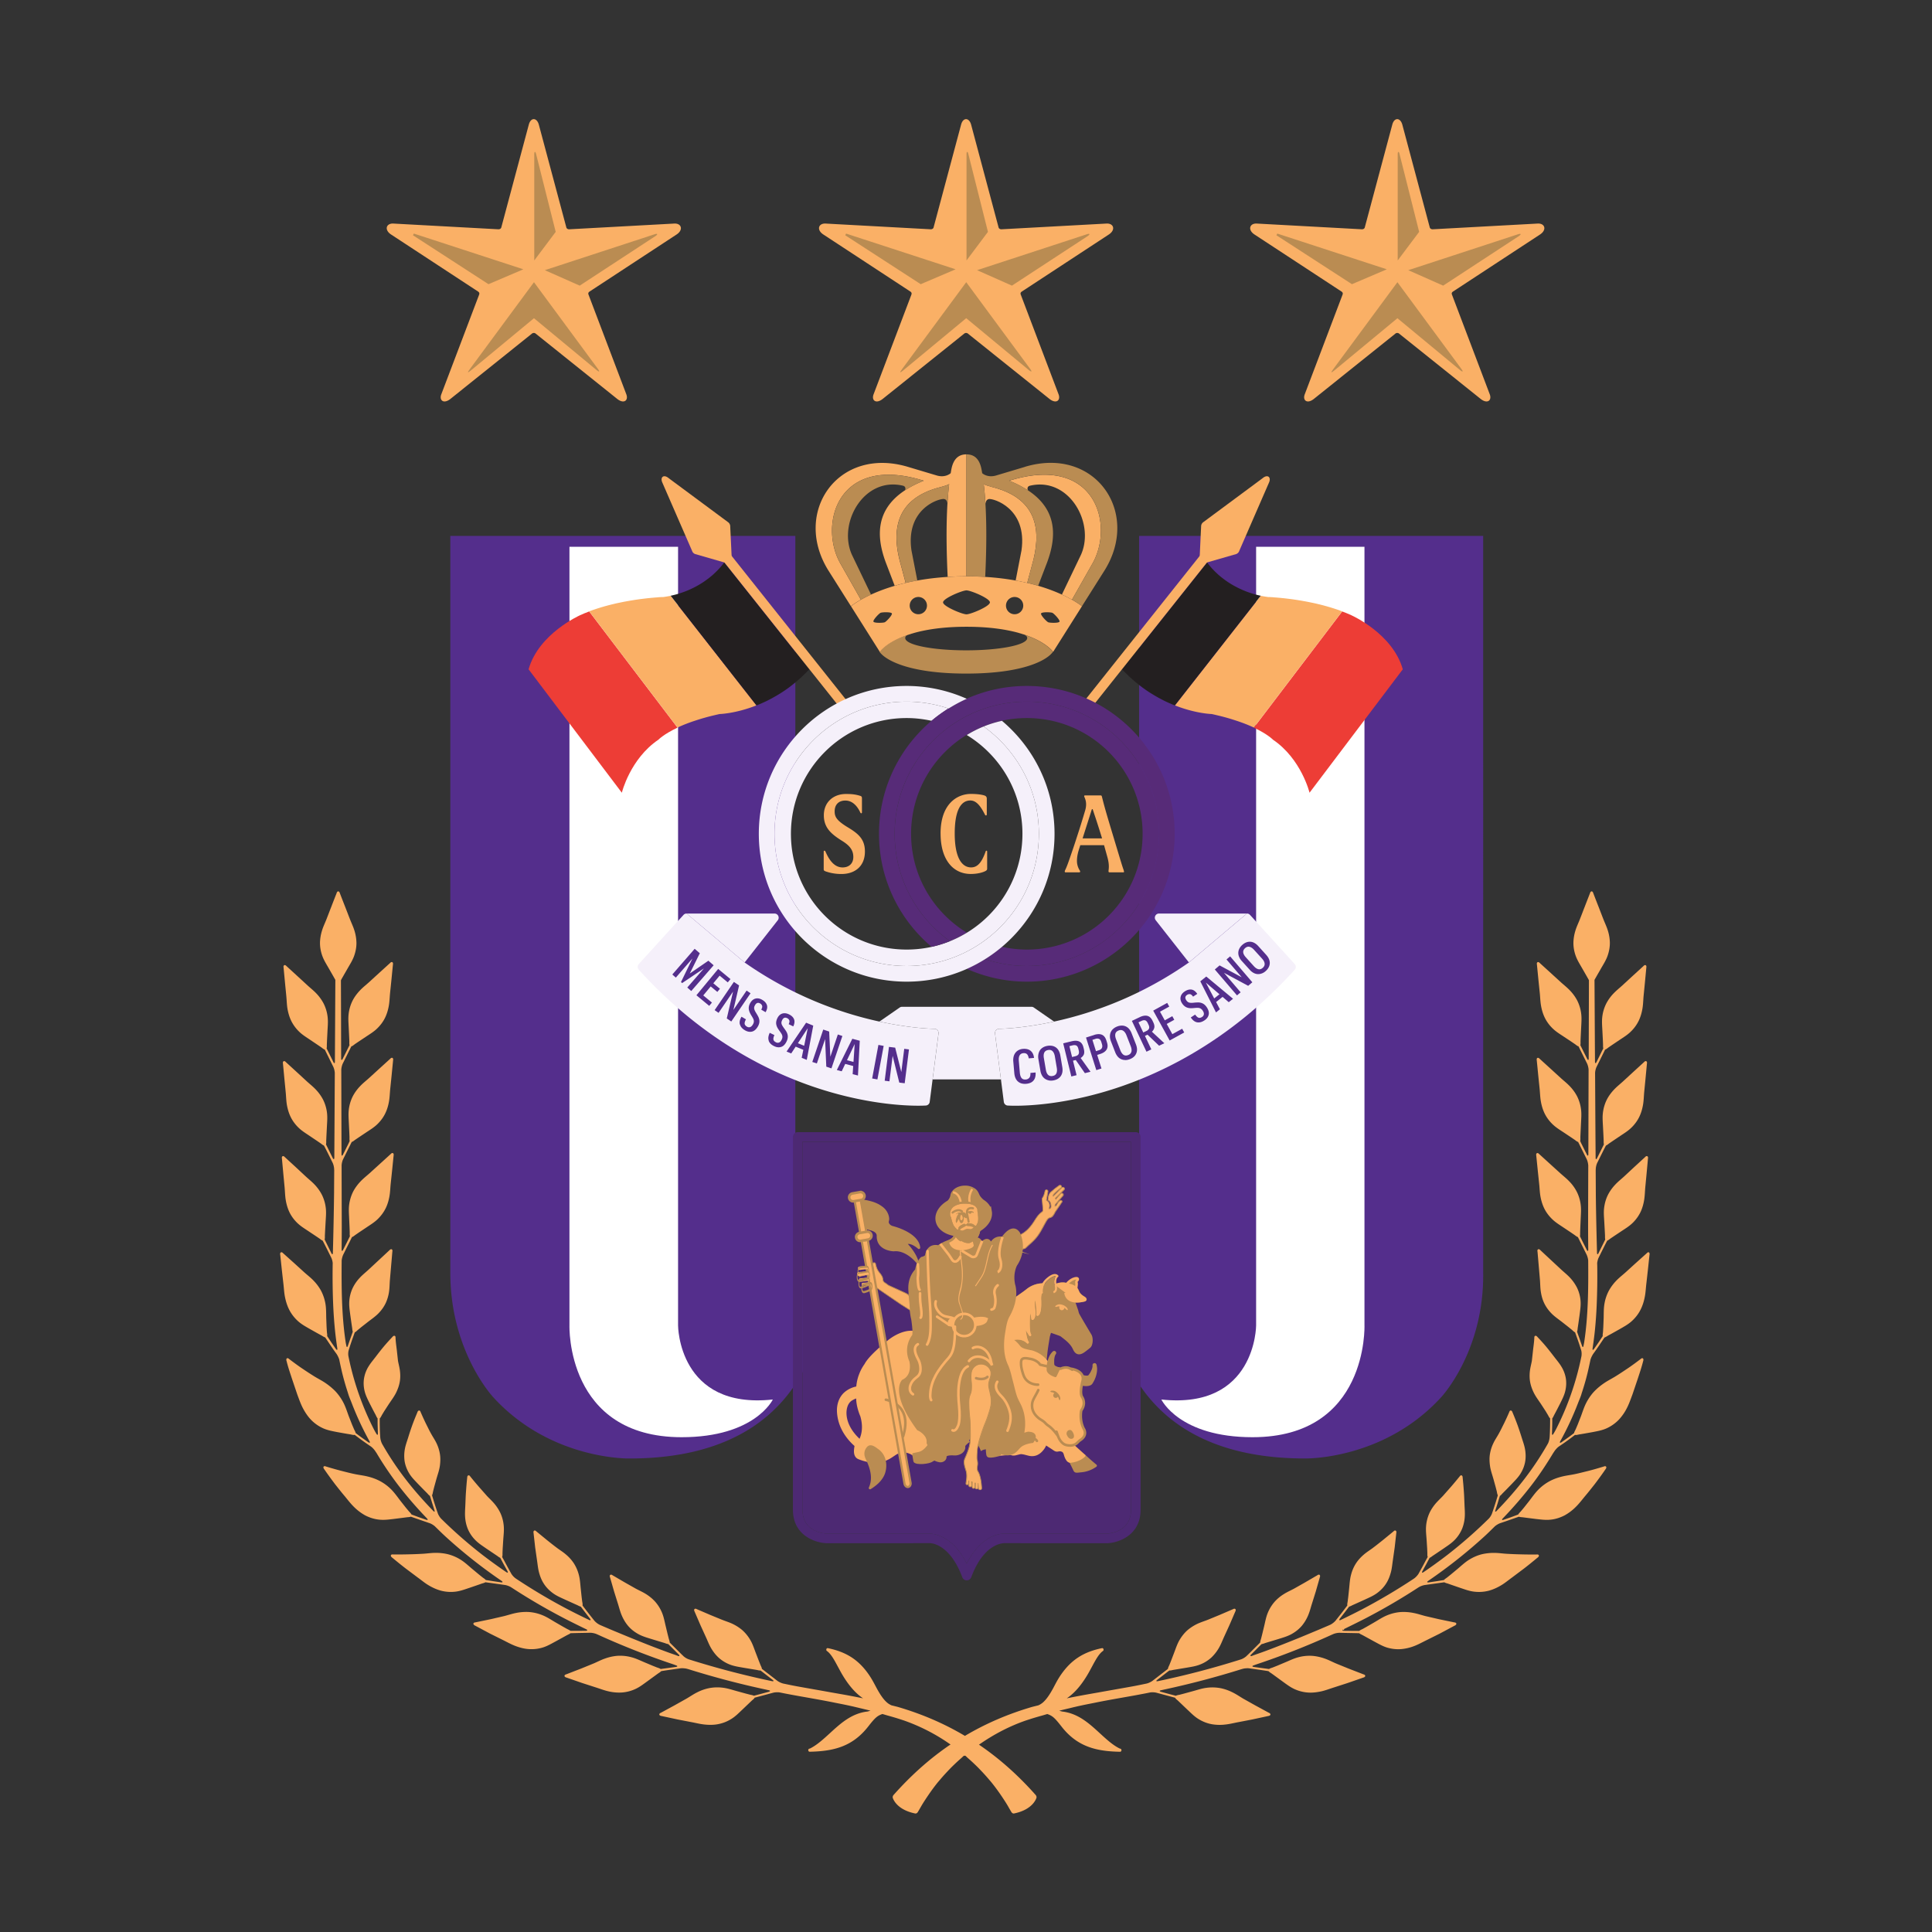 <svg width="173" height="173" xmlns="http://www.w3.org/2000/svg">
    <rect width="100%" height="100%" fill="#333333" stroke="none"/>
    <g transform="translate(25.085 10.668)" fill="none" fill-rule="evenodd">
        <path d="M76.918 37.322v20.852a12.027 12.027 0 0 1 1.494 5.821c0 2.11-.542 4.095-1.494 5.822v32.429s.141 1.842-1.055 1.842c0 0-1.612.199-1.618-2.088 0 0-2.047 17.93 17.52 17.93 0 0 7.04.163 12.199-5.485 0 0 3.849-4.094 3.762-11.135V37.322H76.918zm-29.73 66.766c-1.197 0-1.055-1.842-1.055-1.842V70.229a12.006 12.006 0 0 1 0-12.467v-20.44H15.238v65.99c0 7.042 3.846 11.136 3.846 11.136 5.158 5.648 12.2 5.484 12.2 5.484 19.566 0 17.522-17.929 17.522-17.929-.006 2.287-1.618 2.088-1.618 2.088v-.003z" fill="#542E8C" fill-rule="nonzero"/>
        <path d="M35.952 118.026c-10.377 0-10.046-10.008-10.046-10.008V38.293h9.726v69.725s.011 7.551 8.485 6.632c0 0-1.597 3.376-8.165 3.376m51.121 0c10.377 0 10.023-10.008 10.023-10.008V38.293h-9.703v69.725s-.011 7.551-8.485 6.632c0 0 1.597 3.376 8.165 3.376" fill="#FFF" fill-rule="nonzero"/>
        <path d="M76.191 124.534c0 1.958-1.928 2.119-2.13 2.128l-9.16-.006c-.093-.006-2.028-.09-3.42 2.684-1.286-2.56-3.03-2.687-3.345-2.687h-.046l-9.166.006c-.22-.012-2.151-.17-2.151-2.131V91.56H76.19v32.974zm.427-33.822H46.346a.426.426 0 0 0-.427.427v33.395c0 2.252 1.938 2.935 2.985 2.984l9.209-.006c.07-.017 1.816-.037 2.97 3.054a.427.427 0 0 0 .801 0c1.154-3.091 2.892-3.05 2.993-3.054l9.207.006c1.026-.046 2.964-.732 2.964-2.984V91.139a.426.426 0 0 0-.427-.427" fill="#4D2973" fill-rule="nonzero"/>
        <path d="m48.924 126.662 9.166-.006h.046c.314 0 2.059.124 3.345 2.684 1.392-2.774 3.33-2.69 3.42-2.684l9.16.006c.199-.012 2.13-.17 2.13-2.128V91.566H46.773v32.968c0 1.958 1.929 2.119 2.15 2.13" fill="#4D2973" fill-rule="nonzero"/>
        <path d="M68.323 104.345c-.522.011-1 .173-1.419.51-.265.213-.55.4-.827.6-.165.12-.326.245-.488.369 0 0-.083.086.038.063.04-.008-.19.064-.15.058.02.017-.271.193-.25.21-.257.335.068.433-.191.767.046-.017.092-.031.205-.072-.318.366-.589.68-.86.995.012.012.026.02.038.032.069-.067.138-.133.262-.248-.032.13-.029.204-.063.248-.274.337-.56.666-.836 1l4.146 4.011c.432-.672.57-1.445.643-2.232.049-.53.141-1.058.228-1.586.031-.193.106-.38.152-.539.289.101.548.19.805.283.078.029.161.057.228.11.432.337.873.654 1.116 1.187.204.45.49.485.893.185.162-.118.32-.242.473-.372.202-.17.24-.77.075-1.041-.36-.605-.724-1.208-1.07-1.822-.077-.136-.095-.306-.15-.456-.089-.245-.181-.545-.285-.784l-.686-.73s.037 1.076 1.675.666c0 0 .234-.057-.084-.245a1.456 1.456 0 0 1-.392-.334c-.106-.138-.138-.311-.242-.447-.216-.283-.631-.352-.957-.424-.461-.1-.911.113-.911.113" stroke="#BA8C52" stroke-width=".23" fill="#BA8C52" fill-rule="nonzero"/>
        <path d="M68.303 104.25h-.055s0 .002-.003.005a2.359 2.359 0 0 0-1.421.528c-.17.138-.352.265-.528.39l-.294.207c-.116.083-.23.173-.343.26l-.156.12a.198.198 0 0 0-.052.087c-.043.017-.078.034-.09.066-.02.017-.051.038-.083.06-.098.07-.144.105-.159.145-.138.19-.115.326-.098.435.015.101.026.176-.077.312l-.2.256.17-.057-.685.793.158.132c-.11.133-.219.263-.329.392-.12.144-.245.289-.366.436l-.057.069.813.787.164.162c.014.037.043.069.087.069a.097.097 0 0 0 .098-.098c0-.194.011-.401.031-.612.012 0 .02.003.032.006.228.046.407.104.562.185.04.02.087.005.116-.026.844-.266 1.303.228 1.323.248.02.02.046.031.072.031a.096.096 0 0 0 .08-.15c-.135-.201-.215-.686-.259-1.06l.306.49.006.008c.029.044.09.058.132.03a.096.096 0 0 0 .032-.134l-.006-.008c-.144-.242-.127-1.211-.075-1.923.046.132.093.34.119.55.005.032.023.06.054.075a.104.104 0 0 0 .093-.003c.225-.135.213-.643.207-.755-.098-.617-.055-.885-.014-.998.069.294.141 1.096.115 1.252a.103.103 0 0 0-.009.078c.018.051.07.08.122.063.297-.09.314-.888.305-1.231v-.087c-.014-.233-.023-.452.052-.66l.006-.014a.082.082 0 0 0 .049-.02.093.093 0 0 0 .034-.076c0-.21.003-.455.11-.674.026-.052.072-.092.104-.142h-.193z" fill="#FAB167" fill-rule="nonzero"/>
        <path d="m68.086 104.993-.028.026a.252.252 0 0 0-.05.09c-.089.242-.077.493-.066.735v.084c.009.245-.006.484-.034.671a8.945 8.945 0 0 0-.124-.922c-.015-.058-.058-.208-.165-.179-.017 0-.078.012-.132.084-.136.175-.156.582-.058 1.2.006.097 0 .221-.017.33-.046-.216-.118-.452-.23-.521a.163.163 0 0 0-.142-.018.097.097 0 0 0-.064.084c-.011.136-.092 1.044-.04 1.693l-.225-.364a.096.096 0 0 0-.112-.04.094.094 0 0 0-.07.098c0 .037.038.73.18 1.217-.263-.142-.69-.263-1.264-.07a2.245 2.245 0 0 0-.631-.184l-.055-.009a.09.09 0 0 0-.075.018.104.104 0 0 0-.037.066c-.02.17-.023.329-.03.49l-.164-.158-.55-.534c.1-.121.204-.242.305-.366.159-.187.318-.375.473-.568.038-.046.046-.101.06-.17.007-.032.012-.072.024-.116l.037-.158.738-.854-.322.113c.02-.09.008-.164 0-.23-.015-.102-.026-.177.074-.31l.018-.02c.02-.017.055-.04.086-.063a1.1 1.1 0 0 0 .136-.107c.011-.002.023-.008.037-.011.093-.032.165-.055.144-.144l-.008-.015.078-.057a14.993 14.993 0 0 1 .631-.465c.179-.126.366-.256.54-.398a2.149 2.149 0 0 1 1.222-.475 1.788 1.788 0 0 0-.084.536l-.006-.009z" fill="#FAB167" fill-rule="nonzero"/>
        <path d="M67.221 110.35c-.314-.069-.824-.138-1.035-.409-.372-.478-.672-.715-1.294-.836-.044-.009-.093-.012-.136-.02-.095.845-.055 1.727.309 2.503.213.46.308.968.44 1.459.125.458.217.922.373 1.37.118.334.308.619.44.945.315.764.35 1.617.168 2.419l.485-.133c.813.015.568.514.446.701h.744l.741-1.652.297-2.226v-1.845c-.317-1.978-1.978-2.281-1.978-2.281v.006z" stroke="#FAB167" stroke-width=".23" fill="#FAB167" fill-rule="nonzero" stroke-linecap="round" stroke-linejoin="round"/>
        <path d="M70.457 104.29s.392-.496.873-.499c0 0 .144.014.075.156 0 0-.156.09-.083.34 0 0-.018.366-.087.49" stroke="#FAB167" stroke-width=".23" fill="#BA8C52" fill-rule="nonzero" stroke-linecap="round"/>
        <path d="M66.948 109.641a.103.103 0 0 1-.073-.031c-.02-.023-.493-.537-1.37-.237l-.063-.184c.58-.2 1.012-.075 1.278.066-.142-.487-.176-1.18-.179-1.217 0-.043.026-.083.07-.098a.1.1 0 0 1 .112.04l.225.364c-.05-.646.028-1.554.04-1.693a.101.101 0 0 1 .063-.083.154.154 0 0 1 .142.017c.112.07.184.306.23.522a1.62 1.62 0 0 0 .018-.332c-.098-.617-.078-1.023.057-1.2.058-.071.116-.083.133-.083.107-.026.15.124.164.179 0 .009.095.507.124.923.029-.188.043-.427.038-.672v-.084c-.015-.242-.026-.493.063-.735a.252.252 0 0 1 .05-.09.117.117 0 0 1 .028-.025c0-.217.017-.459.13-.69.078-.158.184-.302.317-.43.28-.261.796-.654 1.119-.336a.1.1 0 0 1 .028.083.097.097 0 0 1-.051.072s-.228.144-.113.715c0 0 .104.312-.011.534a.389.389 0 0 1-.248.196l-.052-.188a.2.2 0 0 0 .13-.098c.063-.124.02-.325 0-.392-.093-.461.008-.71.1-.833-.242-.072-.634.274-.76.392-.116.11-.211.234-.278.372-.106.22-.112.464-.11.675a.093.093 0 0 1-.034.075.082.082 0 0 1-.049.02l-.006.014c-.075.208-.066.427-.054.66v.087c.011.34-.006 1.139-.303 1.231a.1.1 0 0 1-.121-.063.092.092 0 0 1 .008-.078c.026-.156-.046-.957-.115-1.251-.043.112-.084.38.015.997.005.113.017.62-.208.756a.095.095 0 0 1-.092.003.105.105 0 0 1-.055-.075 3.098 3.098 0 0 0-.118-.551c-.052.712-.072 1.68.075 1.923l.005.009a.095.095 0 0 1-.031.132.097.097 0 0 1-.133-.029l-.006-.008-.305-.49c.04.377.12.859.26 1.06a.095.095 0 0 1-.021.13.09.09 0 0 1-.06.02l-.003.01z" fill="#FAB167" fill-rule="nonzero"/>
        <path d="M69.22 104.95a.2.2 0 0 0 .13-.098c.063-.124.02-.326 0-.392-.093-.461.008-.71.1-.833-.242-.072-.634.274-.761.392-.115.11-.21.233-.277.372-.106.219-.112.464-.11.674" fill="#BA8C52" fill-rule="nonzero"/>
        <path d="M70.272 106.27a1.08 1.08 0 0 0-.41-.14.498.498 0 0 0-.29.048l-.02.01c-.047.022-.11.054-.136.109a.053.053 0 0 1-.006.02l-.006.029.029.008c.052.015.104-.003.147-.017a.4.4 0 0 1 .075-.02.783.783 0 0 1 .141.006.344.344 0 0 0-.023.057.23.23 0 0 0 .22.277.227.227 0 0 0 .12-.035.208.208 0 0 0 .098-.14.145.145 0 0 0 .006-.035.835.835 0 0 1 .179.147c.046.046.084.063.107.049.011-.006.028-.02.023-.055-.02-.159-.205-.28-.26-.314l.006-.003z" fill="#FAB167" fill-rule="nonzero"/>
        <path d="M70.33 105.097s.037 1.076 1.675.666c0 0 .233-.057-.084-.245a1.456 1.456 0 0 1-.392-.334c-.107-.139-.138-.312-.242-.447-.216-.283-.632-.352-.957-.424-.462-.101-.911.112-.911.112" stroke="#FAB167" stroke-width=".23" fill="#FAB167" fill-rule="nonzero" stroke-linejoin="round"/>
        <path d="M58.01 118.536v-.031a1.327 1.327 0 0 0-.252-.202h.24c-.038-.283-.214-.53-.427-.715a2.137 2.137 0 0 0-.314-.222c-.032-.018-.116-.043-.139-.072-2.419-3.299-1.343-4.31-1.343-4.31 1.035-.488.68-1.791.68-1.791-.565-1.31.25-2.258.25-2.258a1 1 0 0 0 .036-.317c-1.174-.133-2.296.862-2.296.862s-1.629 1.283-2.015 2.056c0 .003-.006.008-.009.011a3.779 3.779 0 0 0-.467.871c-.205.519-.274 1.047-.27 1.603 0 .343 0 .698.06 1.038.063.366.176.724.32 1.067.53 1.842-.52 2.73-.52 2.73-.066.344-.123.863.272 1.027.25.104.536.187.801.248a2.659 2.659 0 0 0 1.992-.317c.482-.294.785-.626 1.405-.525.184.029.363.09.528.173.026.011.144.107.17.1l.539-.114c.438-.096.813-.643.813-.643l.049-.075a.464.464 0 0 1-.104-.19v-.004z" stroke="#FAB167" stroke-width=".23" fill="#FAB167" fill-rule="nonzero"/>
        <path d="M70.903 120.477a3.416 3.416 0 0 1-.132-.274 2.158 2.158 0 0 0 1.234-.522c.331.309.672.606 1.018.894a2.638 2.638 0 0 1-1.35.484c-.112.009-.343.055-.447.009-.072-.035-.115-.17-.15-.24-.06-.115-.11-.236-.173-.348v-.003z" stroke="#BA8C52" stroke-width=".23" fill="#BA8C52" fill-rule="nonzero" stroke-linecap="round" stroke-linejoin="round"/>
        <path d="M67.57 115.95s2.517 1.618 2.849 2.307c0 0 1.182 1.072 1.58 1.424 0 0-.427.45-1.234.522-.22.02-.375-.32-.43-.484-.046-.142-.069-.297-.167-.407-.124-.138-.337-.164-.516-.118-.196.052-.314-.078-.476-.182l-.536-.346-1.073-.692-1.294-.533 1.294-1.494.003.003z" stroke="#FAB167" stroke-width=".23" fill="#FAB167" fill-rule="nonzero" stroke-linecap="round" stroke-linejoin="round"/>
        <path d="M55.78 117.954c.92-2.906-1.542-3.284-1.542-3.284" stroke="#BA8C52" stroke-width=".23" stroke-linecap="round" stroke-linejoin="round"/>
        <path d="M56.712 119.56c.155-.032.3-.066.44-.092.37-.07.62-.306.846-.583.043-.052.083-.106.124-.161.031-.046.066-.058.11-.017.247.23.51.446.685.743.067.116.058.196-.043.286-.242.216-.49.42-.816.499-.334.08-.672.106-1.015.057-.066-.008-.127-.046-.187-.075-.017-.008-.038-.031-.04-.052-.035-.196-.067-.395-.101-.605h-.003z" stroke="#BA8C52" stroke-width=".23" fill="#BA8C52" fill-rule="nonzero" stroke-linecap="round" stroke-linejoin="round"/>
        <path d="M66.22 115.22v1.318c.018-.031.5.162.543.179.317.115.614.274.9.453.219.138.455.26.643.44.187.183.26.442.262.704 0 .234-.078.459-.208.65-.245.36-.585.66-1.05.645-.305-.009-.587-.15-.89-.179-.294-.026-.534.162-.828.121-.098-.011-.193-.063-.29-.054l-.9.08-.453-1.735c-.288-.283-.303-.698-.303-.698.156-.767 0-.82 0-.82-.435-.204-1.393-1.227-1.393-1.227" stroke="#FAB167" stroke-width=".23" fill="#FAB167" fill-rule="nonzero" stroke-linecap="round" stroke-linejoin="round"/>
        <path d="M64.511 118.101c.087.084.173.185.3.205.121.02.236-.035.352-.06.115-.027.236-.038.351-.053.283-.034.571-.034.848.032.274.066.652.04.914-.055.179-.066.39.023.49.188" stroke="#BA8C52" stroke-width=".23" stroke-linecap="round" stroke-linejoin="round"/>
        <path d="M72.985 111.565c-.006-.02-.011-.038-.029-.05 0 0-.003 0-.005-.002a.063.063 0 0 0-.084.031c-.006.012-.006.026-.006.038.006.075 0 .15-.017.225a1.461 1.461 0 0 1-.072.225 2.234 2.234 0 0 1-.196.369c-.03.043-.058.086-.09.127a.244.244 0 0 1-.155.092.617.617 0 0 1-.18.006 1.61 1.61 0 0 1-.17-.026 1.245 1.245 0 0 1-.109-.03.041.041 0 0 1-.017-.005l-.063.724s.703.17.865-.156l.028-.046a2.831 2.831 0 0 0 .168-.323 2.427 2.427 0 0 0 .161-.548c.017-.107.026-.213.023-.323 0-.066-.009-.135-.02-.202a1.25 1.25 0 0 0-.026-.132l-.006.006z" stroke="#552E8A" stroke-width=".23" fill="#FAB167" fill-rule="nonzero" stroke-linecap="round" stroke-linejoin="round"/>
        <path d="M64.511 118.101c-.052.127-.095.245-.147.36-.127.297-.078.592.012.886.017.054.034.112.057.167.018.046.009.075-.04.086-.286.067-.565.153-.862.136-.113-.006-.167-.052-.185-.167-.04-.277-.066-.554.035-.825.1-.28.248-.533.444-.755.037-.044.095-.07.144-.098a.073.073 0 0 1 .055-.006c.158.069.314.141.484.219l.003-.003z" stroke="#BA8C52" stroke-width=".23" fill="#BA8C52" fill-rule="nonzero" stroke-linecap="round" stroke-linejoin="round"/>
        <path d="m66.276 101.349.031-.118c.101-.427-.098-1.168-.098-1.177-.017-.043.023-.135.07-.158.472-.24.862-.617 1.228-1.191l.026-.04c.164-.26.334-.531.582-.736l.046-.034c.081-.06.15-.116.145-.22-.006-.112-.015-.224-.024-.337l-.023-.274a5.455 5.455 0 0 1-.026-.375c0-.043.02-.083.04-.115l.021-.029c.11-.153.193-.542.193-.548 0-.066.058-.124.133-.124.075 0 .132.061.132.133v.032l-.135.77c.326.178.311.467.236.76a.156.156 0 0 0 .121-.048c.04-.043.058-.11.052-.196-.014-.205-.052-.41-.253-.516l-.02-.012v-.023c.023-.24.048-.536.288-.73.055-.043.106-.089.156-.135.077-.07.155-.138.242-.199.029-.023.11-.08.305-.22a.118.118 0 0 1 .084-.028c.072 0 .133.06.133.133a.12.12 0 0 1-.05.1h.003l-.363.306c-.092.084-.196.176-.282.283-.064.078-.058.132-.044.164l.023-.02c.047-.043.09-.086.133-.13l.54-.533.022-.026c.038-.04.084-.09.144-.09.073 0 .133.061.133.133 0 .04-.02.078-.052.104l-.724.72c-.014.015-.025.041-.02.056.003.014.012.026.02.04.01.014.015.026.018.032 0-.009.008-.02.014-.03l.11-.132.19-.219.118-.13a.136.136 0 0 1 .095-.04c.073 0 .133.06.133.133a.139.139 0 0 1-.037.092l-.623.724s-.084.077-.084.216c.095-.02.139-.098.188-.185.02-.034.04-.072.063-.104.052-.08.173-.184.196-.204.035-.023.055-.03.075-.03a.106.106 0 0 1 .08.177l-.005-.006c-.035.063-.164.254-.591.877a1.36 1.36 0 0 1-.262.406.484.484 0 0 1-.185.092c-.058.02-.112.038-.156.072a1.083 1.083 0 0 0-.23.32l-.026.047c-.067.118-.133.236-.196.354-.17.315-.346.64-.577.932-.213.274-.473.51-.764.767-.017.014-.038.037-.066.063-.122.121-.231.225-.309.234a.311.311 0 0 0-.283.224l-.063-.017.009-.017z" fill="#FAB167" fill-rule="nonzero"/>
        <path d="M69.83 95.49a.1.1 0 0 1 .064.179l-.36.302c-.101.09-.202.182-.288.286-.05.06-.096.15-.024.233.018-.014.035-.031.052-.046.07-.063.133-.132.202-.199.113-.11.225-.222.338-.331.046-.043.089-.09.135-.133.04-.04.087-.107.144-.107a.1.1 0 0 1 .101.101c0 .032-.014.06-.04.078l-.73.721c-.02.02-.037.055-.029.087a.218.218 0 0 0 .026.051c.01.015.023.052.04.052.015 0 .044-.049.056-.06.031-.04.066-.078.098-.118l.164-.19c.046-.053.092-.107.141-.16a.1.1 0 1 1 .144.138l-.625.725s-.107.092-.087.274c.185-.015.22-.179.309-.306.046-.075.158-.173.19-.202a.036.036 0 0 0 .009-.005.086.086 0 0 1 .043-.015c.04 0 .075.035.075.075a.1.1 0 0 1-.017.05l-.6.873a1.398 1.398 0 0 1-.257.4c-.095.087-.24.084-.337.165-.118.098-.19.242-.265.375-.248.435-.459.885-.767 1.28-.22.282-.493.525-.762.761-.069.06-.259.277-.354.288a.354.354 0 0 0-.312.248l.032-.118c.104-.441-.098-1.19-.098-1.19-.011-.032.02-.107.052-.122.54-.27.923-.703 1.24-1.202.176-.277.346-.557.602-.767.096-.078.208-.138.202-.283-.005-.152-.023-.308-.034-.461-.015-.176-.035-.349-.038-.525 0-.031.015-.066.035-.098 0-.003.006-.006.006-.011.002-.006.008-.012.011-.018.115-.161.199-.559.199-.559a.1.1 0 0 1 .101-.1c.058 0 .1.042.1.1 0 .009 0 .014-.002.023-.046.262-.09.525-.136.796.34.176.318.464.234.773l.043.003c.133 0 .22-.101.208-.28-.015-.216-.058-.43-.271-.542.023-.265.052-.53.274-.707.132-.106.253-.23.398-.331l.308-.22a.1.1 0 0 1 .064-.022m0-.067a.164.164 0 0 0-.107.04 3.69 3.69 0 0 0-.3.223c-.086.057-.167.13-.245.196a3.04 3.04 0 0 1-.156.132c-.25.2-.277.508-.3.753v.043l.035.02c.176.095.222.266.236.49.006.078-.011.136-.043.173a.108.108 0 0 1-.057.035c.063-.274.063-.56-.246-.74l.127-.75.003-.035a.164.164 0 1 0-.329 0s-.083.375-.187.522l-.014.02-.009.014a.248.248 0 0 0-.043.13c0 .127.014.254.026.375.005.052.008.1.014.153l.012.124c.008.112.017.222.023.334.003.084-.046.124-.133.19-.014.012-.032.024-.046.035-.25.208-.424.479-.588.741l-.026.04c-.36.571-.747.946-1.214 1.18-.064.031-.107.141-.084.204 0 0 .193.733.095 1.154l-.031.118.127.035a.281.281 0 0 1 .256-.202c.09-.009.196-.11.329-.242.026-.026.049-.05.063-.061.24-.21.537-.473.77-.77.23-.294.407-.62.58-.937.063-.118.127-.236.193-.352l.029-.049c.063-.112.13-.228.222-.308a.416.416 0 0 1 .144-.067.545.545 0 0 0 .196-.098c.104-.092.222-.302.271-.418.39-.565.536-.778.582-.868l.01.01a.134.134 0 0 0 .034-.09.142.142 0 0 0-.142-.142.156.156 0 0 0-.08.026h-.003l-.012.012a1.13 1.13 0 0 0-.204.216.708.708 0 0 0-.064.104c-.043.075-.075.127-.124.153.012-.092.064-.139.066-.142l.632-.732a.157.157 0 0 0 .043-.112.164.164 0 0 0-.205-.159l.248-.245a.164.164 0 0 0-.107-.288.182.182 0 0 0-.109.04.164.164 0 0 0-.153-.225l-.005-.003zm-.574.946a.207.207 0 0 1 .04-.072c.078-.095.17-.179.28-.28.104-.086.179-.153.236-.202l-.049.047-.337.331-.066.066c-.035.035-.07.073-.107.107l.003.003zm.21.288s-.005-.011-.008-.014c0-.003.003-.015.011-.023l.17-.17c-.026.029-.052.06-.075.09l-.098.117z" fill="#BA8C52" fill-rule="nonzero"/>
        <path fill="#FAB167" fill-rule="nonzero" d="m66.273 101.36.003-.014.063.02z"/>
        <path d="m66.261 101.34-.02.1.88.22-.86-.32z" fill="#BA8C52" fill-rule="nonzero"/>
        <path d="M60.431 99.953s-.04.401-.784.612c0 0-.346.138-.71.392 0 0-.867-.263-1.07.752 0 0 .035.176-.411.286 0 0-.335.256-.493 1.075 0 0-.721.64-.583 1.92 0 0 .058 1.785.24 2.446 0 0 .193 1.199.08 1.499 0 0-.816.949-.25 2.258 0 0 .354 1.303-.681 1.79 0 0-1.073 1.012 1.343 4.31.024.03.107.055.139.073.112.063.216.138.314.222.251.216.464.522.441.868 0 .026-.005.052 0 .078.02.115.162.242.22.348.066.119.17.323.132.465a.738.738 0 0 0 0 .363c.075.271.444.4.695.444.236.04.533-.115.505-.404 0 0-.03-.268.841-.204a.998.998 0 0 0 .447-.096.702.702 0 0 0 .294-.23.65.65 0 0 0 .09-.2c.02-.086-.012-.198.026-.273.008-.017.023-.032.034-.046.156-.167.32-.329.548-.392l.66.253c.107.124.211.3.309.54 0 0 .608-.378 1.67.268.181.11.412.164.62.167.207.003.406-.05.582-.153.28-.164.43-.473.706-.646.294-.181.64-.268.98-.311 0 0 .609-.761-.394-.779l-.485.133c.185-.802.147-1.655-.167-2.42-.133-.325-.323-.61-.441-.945-.156-.447-.251-.914-.372-1.37-.133-.49-.228-.997-.441-1.458-.418-.9-.418-1.947-.26-2.91.078-.467.156-1.081.398-1.502.926-1.623.502-2.788.502-2.788-.237-1.078.184-1.802.184-1.802.966-1.442.26-2.811.26-2.811-.591-.923-1.448.409-1.448.409-.824-.138-1.06.591-1.06.591-.249-.839-.869-.07-.869-.07-.043-.521-.576-.49-.576-.49l-1.762-.267-.003.005z" stroke="#BA8C52" stroke-width=".23" fill="#BA8C52" fill-rule="nonzero"/>
        <path d="M61.838 118.312s-.017.011-.029.014h.07l-.04-.014h0z" stroke="#552E8A" stroke-width=".23" fill="#FAB167" fill-rule="nonzero" stroke-linecap="round" stroke-linejoin="round"/>
        <path d="M57.972 101.363c.031 1.168.063 2.336.127 3.5.046.886.147 1.757.144 2.645 0 .669.04 1.505-.26 2.125a.581.581 0 0 1-.052.092" stroke="#FAB167" stroke-width=".23" stroke-linecap="round"/>
        <path d="M64.687 100.106s-.453 1.228-.22 1.95c.234.72-.048 1.132-.218 1.184" stroke="#FAB167" stroke-width=".23"/>
        <path d="M62.674 122.74a.145.145 0 0 1-.144-.144l-.031-.363.005.32a.133.133 0 0 1-.13.115c-.048-.006-.08-.023-.1-.049a.124.124 0 0 1-.026-.095l.005-.386c-.014-.003-.026-.003-.031-.003v.337c-.006.095-.064.144-.13.144-.049-.005-.08-.023-.1-.049a.124.124 0 0 1-.027-.095l.006-.412c-.02-.038-.04-.04-.055-.04h-.006l.012.314c-.006.095-.06.147-.127.147-.084-.009-.136-.072-.13-.144v-.384c-.02.003-.023.023-.026.035l-.014.207a.109.109 0 0 1-.107.098c-.069-.005-.112-.06-.106-.118l.037-.26c.035-.253.06-.585-.037-.899l-.012-.037c-.075-.237-.153-.482-.153-.739 0-.132.05-.25.098-.363l.052-.12c.17-.413.335-.805.38-1.264.01-.083.015-.167.02-.25.018-.303.012-.615.007-.915v-.21a10.446 10.446 0 0 0-.06-.96c-.03-.26-.05-.534-.059-.816v-.058a4.561 4.561 0 0 1 .012-.715c.017-.127.06-.245.104-.36.043-.116.083-.225.098-.34a4.11 4.11 0 0 0-.009-.88 3.274 3.274 0 0 1 0-.686.681.681 0 0 1 .023-.13.605.605 0 0 1 .084-.216.895.895 0 0 1 1.565-.009c.17.309.081.6-.008.882-.055.173-.11.352-.107.534.003.153.043.317.08.475.015.064.03.124.041.185l.023.107c.038.184.078.375.09.568.023.45-.116.88-.251 1.294l-.038.113a8.996 8.996 0 0 1-.32.839c-.003.008-.343.88-.527 1.62a3.65 3.65 0 0 0-.113.655c-.029.303-.052.781-.008.87.04.165.049.335.023.485-.035.228-.058.375.066.577.046.075.078.158.104.23.132.378.173.785.202 1.133l.005.087a.145.145 0 0 1-.144.147l-.006-.009z" fill="#FAB167" fill-rule="nonzero"/>
        <path d="M62.772 111.515a.87.87 0 0 1 .753.445c.268.481-.13.91-.118 1.398.006.216.078.453.12.666.047.222.099.441.11.669.026.484-.138.94-.285 1.393a9.35 9.35 0 0 1-.317.833s-.343.874-.528 1.626c-.06.245-.104.476-.112.66 0 0-.07.756-.006.888.035.15.046.312.02.465-.037.233-.058.392.072.596.043.07.075.148.101.225.127.358.17.75.2 1.128 0 .029.005.057.005.086a.11.11 0 0 1-.113.113.11.11 0 0 1-.112-.113l-.038-.458s-.06.003-.057.043l.006.343v.023a.099.099 0 0 1-.096.087h-.011a.095.095 0 0 1-.084-.107l.006-.415a.227.227 0 0 0-.063-.012c-.044 0-.04.026-.04.026l.005.343v.023a.099.099 0 0 1-.095.087h-.012a.095.095 0 0 1-.083-.107l.005-.415s.006-.075-.086-.075c-.012 0-.023 0-.038.003l.015.343v.023a.097.097 0 0 1-.095.087h-.009a.097.097 0 0 1-.086-.107v-.415a.087.087 0 0 0-.038-.012c-.046 0-.052.072-.052.072l-.014.208c-.003.037-.038.066-.075.066h-.009a.072.072 0 0 1-.066-.08l.026-.202.008-.058c.04-.303.055-.617-.04-.914-.078-.25-.161-.499-.164-.764 0-.153.066-.28.124-.418.184-.441.354-.842.406-1.326a6.96 6.96 0 0 0 .02-.254c.02-.375.006-.753 0-1.128a9.805 9.805 0 0 0-.057-.963 9.63 9.63 0 0 1-.058-.813c-.009-.256-.02-.513.012-.77.031-.248.17-.46.199-.7a4.13 4.13 0 0 0-.009-.885 3.105 3.105 0 0 1 0-.678.896.896 0 0 1 .098-.332.86.86 0 0 1 .755-.452m0-.067a.926.926 0 0 0-.813.485.65.65 0 0 0-.083.222 1.11 1.11 0 0 0-.023.135c-.035.28-.006.6 0 .692.037.352.037.623.008.871a1.5 1.5 0 0 1-.095.335 1.657 1.657 0 0 0-.104.369 4.687 4.687 0 0 0-.014.72v.058c.011.283.032.56.06.819.032.277.05.58.055.954v.214c.009.3.018.608 0 .91a6.64 6.64 0 0 1-.02.249c-.049.453-.208.842-.38 1.254l-.024.055-.028.066a.942.942 0 0 0-.101.378c0 .262.08.51.155.75l.012.034c.098.309.072.637.037.888l-.008.055-.03.202a.133.133 0 0 0 .033.104.15.15 0 0 0 .095.052c.055 0 .1-.023.127-.058v.075a.157.157 0 0 0 .037.112.153.153 0 0 0 .11.058h.014c.058 0 .11-.029.139-.075v.038a.156.156 0 0 0 .14.173h.019a.159.159 0 0 0 .127-.061c.017.058.07.107.138.112h.018a.167.167 0 0 0 .127-.06.18.18 0 0 0 .173.132.18.18 0 0 0 .178-.178l-.005-.093c-.03-.377-.075-.778-.202-1.141a1.326 1.326 0 0 0-.107-.237c-.118-.19-.098-.326-.063-.553a1.284 1.284 0 0 0-.023-.49v-.006l-.006-.006c-.035-.072-.023-.49.011-.854.009-.167.046-.386.113-.651.181-.741.522-1.61.527-1.618.124-.28.231-.565.32-.839l.038-.11c.135-.417.277-.847.254-1.305-.012-.197-.052-.39-.09-.577l-.02-.104a2.416 2.416 0 0 0-.043-.184 2.29 2.29 0 0 1-.078-.468c-.003-.175.052-.351.104-.521.09-.289.184-.586.006-.909a.926.926 0 0 0-.81-.475l-.004.002z" fill="#BA8C52" fill-rule="nonzero"/>
        <path d="M62.034 110.04s.49-.315 1.084.172c0 0 .444.346.548 1.081l.084.295c-.352-.721-1.523-1.12-2.067-.387" stroke="#FAB167" stroke-width=".23" stroke-linecap="round"/>
        <path d="M57.3 105.143s-.026.568.066 1.162c0 0 .147.877-.014 1.021" stroke="#FAB167" stroke-width=".23" fill="#FAB167" fill-rule="nonzero" stroke-linecap="round"/>
        <path d="M57.104 109.702c-.32.184-.294.556-.19.862.054.161.13.317.207.467.095.179.156.349.19.55.055.315.058.696-.175.947-.13.138-.295.236-.421.38a1.304 1.304 0 0 0-.3.528.77.77 0 0 0-.026.256s-.023.297.277.488" stroke="#FAB167" stroke-width=".23" stroke-linecap="round"/>
        <path d="M61.239 107.548s.222.052.617-.049c0 0 .91-.274 1.4-.063l-.071.193s-.144.25-.733.311c0 0-.957.055-.93.173m-.425-.608-.946-.046s-.334.046-.239.507l1.136.237" stroke="#FAB167" stroke-width=".23" fill="#FAB167" fill-rule="nonzero" stroke-linecap="round"/>
        <circle stroke="#FAB167" stroke-width=".23" fill="#BA8C52" fill-rule="nonzero" stroke-linecap="round" transform="rotate(-17.73 61.25 107.977)" cx="61.251" cy="107.977" r="1"/>
        <path d="M58.707 105.856c-.144.438.167.91.496 1.17.36.286.819.182 1.185.41" stroke="#FAB167" stroke-width=".23" stroke-linecap="round"/>
        <path stroke="#FAB167" stroke-width=".23" fill="#FAB167" fill-rule="nonzero" stroke-linecap="round" d="m58.825 107.234 1.087.735"/>
        <path d="M64.254 104.422s-.415.297-.268.842c0 0 .176.67-.046 1.191 0 0-.069.116-.245.144" stroke="#FAB167" stroke-width=".23" stroke-linecap="round"/>
        <path d="m55.561 106.11-2.22-1.517c-.046-.047-.035-.136-.02-.228.006-.05.02-.141.003-.156a.492.492 0 0 1-.335-.199.422.422 0 0 1-.072-.329.455.455 0 0 1 .121-.236.392.392 0 0 0 .11-.346l-.092-.54c-.003-.1.057-.16.13-.16.071 0 .132.06.132.132.026.112.058.225.095.332.026.072.058.138.098.207.05.084.11.162.167.237.061.077.124.158.176.248.052.086.104.19.107.29.012.231.135.324.19.353a.327.327 0 0 1 .067.043l.224.167s.03.02.047.029l1.554.71c.132.071.28.155.288.322l.098 1.191-.868-.55z" fill="#FAB167" fill-rule="nonzero"/>
        <path d="M53.185 102.43a.1.1 0 0 1 .101.101 2.9 2.9 0 0 0 .098.343c.026.075.06.144.101.214.101.173.245.314.343.484.046.08.098.182.104.277.012.248.147.346.208.377a.295.295 0 0 1 .063.04l.225.168a.286.286 0 0 0 .05.032l1.556.712c.13.072.262.147.268.297l.093 1.127-.814-.516-2.22-1.514c-.063-.063.06-.374-.029-.389l-.028-.006a.42.42 0 0 1-.24-.706c.095-.1.144-.24.118-.375-.031-.181-.06-.36-.092-.539 0-.009-.003-.014-.003-.023a.1.1 0 0 1 .101-.101m0-.066a.164.164 0 0 0-.164.164c0 .012 0 .026.006.038l.06.357.032.179a.36.36 0 0 1-.104.317.499.499 0 0 0-.13.254.46.46 0 0 0 .078.354.51.51 0 0 0 .329.208h.006c0 .029-.006.086-.012.124-.014.104-.026.199.026.254l2.229 1.522.816.516.112.072-.011-.132-.092-1.128c-.01-.184-.17-.274-.303-.349l-1.56-.712s-.023-.014-.038-.026l-.224-.167a.368.368 0 0 0-.073-.043c-.049-.026-.164-.11-.173-.323a.727.727 0 0 0-.112-.306 1.784 1.784 0 0 0-.179-.25 2.49 2.49 0 0 1-.167-.234 1.425 1.425 0 0 1-.095-.202 2.997 2.997 0 0 1-.095-.335c0-.077-.072-.152-.165-.152h.003z" fill="#BA8C52" fill-rule="nonzero"/>
        <path fill="#FAB167" fill-rule="nonzero" d="m56.175 122.135-4.477-25.394"/>
        <path fill="#BA8C52" fill-rule="nonzero" d="M56.08 122.152 51.602 96.76l.194-.035 4.477 25.396z"/>
        <path d="M56.239 122.48c-.15.027-.297-.106-.332-.3L51.43 96.786c-.034-.19.061-.37.21-.395.15-.026.298.106.332.3l4.478 25.396c.035.19-.06.369-.21.395z" fill="#FAB167" fill-rule="nonzero"/>
        <path d="M56.201 122.582a.352.352 0 0 1-.196-.064.492.492 0 0 1-.193-.317l-4.478-25.393a.475.475 0 0 1 .072-.364.329.329 0 0 1 .217-.141.321.321 0 0 1 .25.06.5.5 0 0 1 .194.318l4.477 25.393a.475.475 0 0 1-.072.364.329.329 0 0 1-.216.14.353.353 0 0 1-.055.007v-.003zm-4.524-26.094h-.02a.149.149 0 0 0-.092.063c-.04.058-.055.138-.04.22l4.477 25.396c.015.08.058.152.113.193a.142.142 0 0 0 .107.026.149.149 0 0 0 .092-.064.293.293 0 0 0 .04-.219l-4.478-25.396a.311.311 0 0 0-.112-.193.155.155 0 0 0-.087-.03v.004z" fill="#BA8C52" fill-rule="nonzero"/>
        <path d="m51.928 96.078-.7.124a.356.356 0 0 0 .124.7l.7-.123a.356.356 0 0 0-.124-.7zm.626 3.547-.7.124a.356.356 0 0 0 .123.7l.7-.124a.356.356 0 0 0-.123-.7z" stroke="#BA8C52" stroke-width=".23" fill="#FAB167" fill-rule="nonzero"/>
        <path d="M57.202 101.055c-.127-1.295-2.396-1.831-2.396-1.831a.647.647 0 0 1-.297-.185.443.443 0 0 1-.116-.196c-.037-.144.032-.228.03-.357 0-.142-.044-.3-.096-.424a1.391 1.391 0 0 0-.499-.611c-.38-.28-.77-.404-1.147-.493a4.33 4.33 0 0 0-.623-.107l.43 2.436.265.067c.138.037.703.138.775.553.01.055.006.107.006.159.018 1.026 1.084 1.182 1.399 1.2 1.173-.133 2.122 1.069 2.122 1.069-.23-.86-1.056-1.664-1.056-1.664.473-.274 1.197.39 1.197.39l.006-.006z" stroke="#BA8C52" stroke-width=".23" fill="#BA8C52" fill-rule="nonzero" stroke-linejoin="round"/>
        <path d="M60.423 108.125c.014.36.002.72-.024 1.08-.046.606-.118 1.247-.539 1.717-.42.47-.845.994-1.156 1.562-.262.485-.444 1.015-.479 1.566-.014.216-.043.458.073.654" stroke="#FAB167" stroke-width=".23" stroke-linecap="round"/>
        <path d="m59.12 100.715.766.986.306.464s.288.415.666-.205l.092-.156" stroke="#FAB167" stroke-width=".23"/>
        <path d="M60.206 117.409s.266.179.496-.4c0 0 .23-.41.095-1.774-.063-.637-.1-1.28-.017-1.917.072-.542.225-1.341.764-1.618.009-.006.02-.009.029-.014" stroke="#FAB167" stroke-width=".23" stroke-linecap="round"/>
        <path d="M62.323 112.74s.631.232 1.009-.114" stroke="#BA8C57" stroke-width=".23" stroke-linecap="round"/>
        <path d="M63.733 100.815c-.335.568-.416 1.194-.568 1.823-.081.326-.182.669-.358.957-.176.288-.38.568-.568.853-.029.044.04.081.07.04.18-.276.377-.547.553-.827.176-.28.265-.573.349-.876.178-.66.236-1.33.59-1.93.027-.042-.042-.083-.068-.04z" fill="#FAB167" fill-rule="nonzero"/>
        <path d="M57.104 102.54s.069.654-.009 1.24c0 0 .015.91.165 1.038m7.871 12.626c.236-.571.37-1.13.199-1.742-.136-.487-.39-.992-.75-1.35-.36-.357-.66-.8-.363-1.288" stroke="#FAB167" stroke-width=".23" stroke-linecap="round"/>
        <path d="M51.897 103.053a.155.155 0 0 1-.156-.156c0-.147.156-.158.25-.167h.07c.04-.006.1-.009.115-.012a7.86 7.86 0 0 1 .387-.008h.002a.133.133 0 0 1 .115.208.144.144 0 0 1-.097.057v-.006c-.046.012-.167.023-.467.052l-.182.026a.169.169 0 0 1-.037.006z" fill="#FAB167" fill-rule="nonzero"/>
        <path d="M52.574 102.841c.02 0 .038.014.055.043a.497.497 0 0 1 .026.34c-.017.064-.046.1-.075.107l-.467.113-.185.064c-.011.007-.023.014-.034.014-.067 0-.121-.135-.121-.298 0-.312.155-.312.247-.333.015 0 .162-.014.165-.021l.378-.022h.011m0-.163h-.017c-.237.007-.338.014-.387.036v-.015c-.017 0-.072.015-.11.015h-.071c-.092.02-.28.063-.28.496 0 .255.084.461.188.461.017 0 .034 0 .051-.021a1.21 1.21 0 0 1 .173-.057c.269-.064.401-.1.465-.135v.022c.049-.008.095-.071.124-.17a.905.905 0 0 0 .026-.306.636.636 0 0 0-.07-.262c-.026-.05-.06-.07-.092-.07v.006z" fill="#BA8C52" fill-rule="nonzero"/>
        <path d="M52.009 104.097c-.107 0-.167-.04-.182-.124a.156.156 0 0 1 .121-.182l.04.032v-.032c.061 0 .122-.006.185-.009l.473-.043c.043 0 .075.015.101.038.026.023.04.057.04.092 0 .034-.011.07-.037.095a.125.125 0 0 1-.084.038c-.363.066-.372.066-.374.066-.02 0-.075.008-.113.014l-.043.006c-.058.006-.09.009-.121.009h-.006z" fill="#FAB167" fill-rule="nonzero"/>
        <path d="M52.655 103.854c.026 0 .049.02.069.068a.48.48 0 0 1 0 .334c-.017.04-.04.06-.063.068 0 0-.364.156-.372.156h-.003a1.14 1.14 0 0 0-.159.054c-.034.007-.078.02-.118.02-.07 0-.136-.04-.15-.224-.012-.156.032-.306.095-.34h.035c.06 0 .124-.013.184-.02l.47-.102h.012m0-.157h-.017s-.038.007-.468.102c-.06.007-.12.02-.181.02h-.046c-.101.048-.168.28-.147.518.014.163.06.354.216.354.034 0 .066-.007.098-.014h.026s.023-.014.046-.02a.98.98 0 0 1 .098-.034h.012c.008 0 .02 0 .383-.157.035 0 .07-.048.098-.116a.821.821 0 0 0 0-.55c-.032-.069-.072-.11-.115-.11l-.003.007z" fill="#BA8C52" fill-rule="nonzero"/>
        <path d="M52.21 104.434c-.1 0-.132-.052-.138-.092a.12.12 0 0 1 .096-.139l.164-.008.343-.032c.037 0 .06.012.08.029.02.02.032.046.032.072a.105.105 0 0 1-.031.075.094.094 0 0 1-.067.029c-.265.049-.27.049-.273.049a.624.624 0 0 0-.084.011l-.032.006a.68.68 0 0 1-.092.009l.003-.009z" fill="#FAB167" fill-rule="nonzero"/>
        <path d="M52.858 104.315c.022 0 .044.017.062.06a.391.391 0 0 1 0 .287c-.014.034-.036.06-.058.06 0 0-.338.144-.345.144a.693.693 0 0 0-.147.05c-.033 0-.073.017-.11.017-.062 0-.124-.033-.135-.194-.011-.136.03-.272.091-.297h.029c.06 0 .114-.017.173-.025l.433-.094h.01m0-.195h-.018l-.432.094-.165.025h-.044c-.107.05-.176.28-.158.525.011.136.055.356.22.356.033 0 .066 0 .095-.017h.026s.022-.017.044-.017c.03-.008.07-.025.092-.033h.007c.011 0 .022 0 .36-.144.032 0 .073-.051.102-.11a.747.747 0 0 0 .051-.289.702.702 0 0 0-.051-.28c-.033-.067-.077-.11-.121-.11h-.007z" fill="#BA8C52" fill-rule="nonzero"/>
        <path d="M51.885 103.586c-.124 0-.196-.049-.216-.147-.009-.049 0-.1.029-.141a.17.17 0 0 1 .11-.072l.045.032v-.032c.072 0 .144-.006.217-.009l.553-.049c.052 0 .087.018.115.046a.16.16 0 0 1 .003.22.143.143 0 0 1-.095.046c-.427.075-.435.075-.438.075h-.003c-.026 0-.092.011-.138.017l-.078.011c-.032.003-.07.006-.104.006v-.003z" fill="#FAB167" fill-rule="nonzero"/>
        <path d="M52.632 103.266c.029 0 .06.024.083.07.047.1.05.26.003.36-.02.04-.046.064-.072.07 0 0-.427.153-.435.153h-.006c-.029 0-.17.047-.185.053-.037.006-.086.018-.132.018-.084 0-.164-.042-.185-.247-.017-.171.035-.33.11-.36h.04c.072 0 .144-.011.217-.017l.547-.094h.012m0-.135h-.017s-.044.006-.548.094c-.07.006-.142.017-.214.017h-.017c-.011 0-.023 0-.035.006-.112.047-.184.277-.161.518.014.165.072.359.248.359a.313.313 0 0 0 .107-.018h.031l.052-.023c.03-.012.09-.03.116-.036h.017c.009 0 .023 0 .447-.159.037-.005.078-.047.11-.111a.731.731 0 0 0-.006-.541c-.035-.077-.081-.112-.13-.112v.006z" fill="#BA8C52" fill-rule="nonzero"/>
        <path d="M51.689 113.583a2.25 2.25 0 0 0-1.076.499c-.455.4-.683 1.026-.634 1.73.058.79.337 1.49.802 2.122.349.476.76.856 1.214 1.173.219.153.446.283.668.43a.327.327 0 0 1 .09.107l.06-.71c-.04.012-.095.018-.132-.005-.9-.571-1.897-1.537-2.062-2.76-.083-.625.078-1.263.542-1.537.081-.049.303-.176.525-.225v-.824h.003z" stroke="#FAB167" stroke-width=".23" fill="#FAB167" fill-rule="nonzero" stroke-linecap="round" stroke-linejoin="round"/>
        <path d="M52.822 122.576c.502-.314.963-.7 1.2-1.26.288-.741.147-1.675-.545-2.142-.24-.17-.606-.49-.854-.18-.222.266-.245.566-.104.889.407.842.718 1.793.303 2.693h0zm20.163-11.011c-.006-.02-.011-.038-.029-.05 0 0-.003 0-.005-.002a.063.063 0 0 0-.084.031c-.006.012-.006.026-.006.038.006.075 0 .15-.017.225a1.461 1.461 0 0 1-.072.225 2.234 2.234 0 0 1-.196.369c-.03.043-.058.086-.09.127a.244.244 0 0 1-.155.092.617.617 0 0 1-.18.006 1.61 1.61 0 0 1-.17-.026 1.245 1.245 0 0 1-.109-.03.041.041 0 0 1-.017-.005l-.063.724s.703.17.865-.156l.028-.046a2.831 2.831 0 0 0 .168-.323 2.427 2.427 0 0 0 .161-.548c.017-.107.026-.213.023-.323 0-.066-.009-.135-.02-.202a1.25 1.25 0 0 0-.026-.132l-.006.006z" stroke="#BA8C52" stroke-width=".23" fill="#BA8C52" fill-rule="nonzero" stroke-linecap="round" stroke-linejoin="round"/>
        <path d="M67.887 113.81c-.132.306-.322.583-.458.886-.02.049-.04.098-.055.15a1.344 1.344 0 0 0-.043.44c.02.295.147.569.34.79.118.136.26.26.413.356.103.066.201.124.3.201.097.078.193.2.296.28l.119.087c.343.236.608.58.853.914 0 0-.303-.848 0 0 .072.199.173.392.317.547.072.078.153.147.245.2a.968.968 0 0 0 .335.095c.242.034.484.008.695-.122.127-.077.222-.204.331-.297l.084-.06c.574-.37.404-.825.317-.98l-.058-.107a2.46 2.46 0 0 1-.21-.773 2.865 2.865 0 0 1 .011-.712.36.36 0 0 1 .064-.153 1.104 1.104 0 0 0 .182-.519 1.034 1.034 0 0 0-.096-.502c-.031-.069-.083-.132-.11-.207a.808.808 0 0 1-.034-.144 1.737 1.737 0 0 1-.011-.346 3 3 0 0 1 .04-.364c.017-.103.038-.207.058-.311.003-.014.005-.032.011-.046l.046-.19c.156-.906-1.115-1.038-1.115-1.038s.4.224 0 0c-.401-.225-.84-.003-.84-.003-.198.052-1.712-.315-1.712-.315l-.136-.031c-.026-.006-.083-.101-.104-.124a1.093 1.093 0 0 0-.12-.11 1.533 1.533 0 0 0-.71-.297c-.196-.032-.548-.118-.703.04-.084.084-.087.257-.087.367 0 .28.066.56.147.827.066.22.138.43.286.609.198.242.487.392.792.447.098.017.202.028.303.025" stroke="#BA8C52" stroke-width=".23" fill="#FAB167" fill-rule="nonzero" stroke-linecap="round" stroke-linejoin="round"/>
        <path d="M69.765 114.266a1.06 1.06 0 0 0-.297-.314.48.48 0 0 0-.283-.092h-.023c-.05-.003-.121-.003-.164.031a.076.076 0 0 0-.015.018l-.02.023.023.02c.04.037.092.046.141.052.03.006.055.008.078.017a.627.627 0 0 1 .121.07.226.226 0 0 0-.1.208.221.221 0 0 0 .242.205.232.232 0 0 0 .155-.08c.006-.008.015-.017.02-.028a.925.925 0 0 1 .09.21c0 .003.023.093.072.093.011 0 .032-.006.043-.038.052-.15-.052-.343-.086-.398l.003.003z" fill="#BA8C52" fill-rule="nonzero"/>
        <path d="M69.263 110.44s.029-.026.049-.026h.008a.065.065 0 0 1 .058.07c0 .014-.008.022-.014.034a.728.728 0 0 0-.098.202 1.27 1.27 0 0 0-.052.23c-.012.078-.017.15-.017.228v.19c0 .052.005.104.011.156a.243.243 0 0 0 .087.159.64.64 0 0 0 .15.098c.051.026.106.046.158.063.038.012.072.023.11.032.005 0 .011.003.017.003l-.311.654s-.692-.21-.667-.573v-.202c.003-.072.01-.144.018-.22.011-.089.026-.178.049-.265a2.08 2.08 0 0 1 .09-.288c.04-.101.086-.196.143-.288.035-.058.075-.113.119-.162.023-.026.043-.052.066-.075.006-.008.014-.014.02-.023l.006.003zm1.462 7.053c-.133-.012-.222.152-.182.268 0 0 .141.389.375.277.153-.072-.06-.517-.17-.542-.009 0-.015 0-.023-.003z" stroke="#BA8C52" stroke-width=".23" fill="#BA8C52" fill-rule="nonzero" stroke-linecap="round" stroke-linejoin="round"/>
        <path d="m62.066 100.204.161.646c-.04.458-1.095.55-1.095.55-1.286.067-1.355-.879-1.355-.879v.006c.625-.216.66-.57.66-.57l1.554.236.075.014v-.003z" stroke="#BA8C52" stroke-width=".23" fill="#FAB167" fill-rule="nonzero" stroke-linejoin="round"/>
        <path d="M63.496 97.817c-.063-.364-.308-.666-.663-.877h.006a1.937 1.937 0 0 1-.346-.375c-.147-.222-.159-.44-.392-.608a1.308 1.308 0 0 0-.776-.23c-.58 0-1.052.32-1.087.72-.098.413-.358.597-.358.597-.668.39-1.063.986-.96 1.577.15.857 1.298 1.37 2.564 1.148 1.262-.222 2.165-1.099 2.015-1.955l-.003.003z" stroke="#BA8C52" stroke-width=".46" fill="#BA8C52" fill-rule="nonzero"/>
        <path d="M62.715 99.117a1.222 1.222 0 0 0-.05-.176c-.028-.078-.06-.13-.063-.216-.008-.274-.135-.894-.193-1.165.026.04.072.058.118.04a.093.093 0 0 0 .05-.126c-.165-.372-.589-.554-1.301-.554-.404 0-.784.11-1.07.306-.305.21-.467.622-.392 1.006a.096.096 0 0 0 .095.078h.018c.043-.009.069-.046.072-.09.037.274.13.672.213.935.026.083.014.14.014.225a.965.965 0 0 0 .214.617s.233.403.516.49c0 0 .086.037-.06-.147.06.069.314.32.81.305.472-.158.625-.478.657-.565-.075.222-.006.159-.006.159.237-.179.317-.637.317-.637a.921.921 0 0 0 .038-.476l.003-.009zm-.251-.323c-.026.09-.084.165-.115.251-.04.095-.202-.011-.202-.011-.07-.13-.413-.165-.568-.173a.087.087 0 0 0-.064.023c-.02.014-.023.037-.034.057a.086.086 0 0 1-.064.04.114.114 0 0 1-.069-.01.15.15 0 0 1-.037-.035c-.026-.024-.061-.02-.09-.012-.144.06-.452.208-.473.355l-.005.069c-.052.158-.145.06-.145.06-.126-.132-.242-.242-.32-.41a3.24 3.24 0 0 1-.201-.66l-.075-.132s.005-.014.002-.02c-.06-.309.067-.64.312-.807.254-.176.594-.272.96-.272.617 0 .995.148 1.122.439 0 .006.008.006.011.011l.05.364c.025.19.054.383.048.576a1.134 1.134 0 0 1-.043.294v.003z" fill="#BA8C52" fill-rule="nonzero"/>
        <path d="M62.464 98.797c-.026.09-.084.164-.115.251-.04.095-.202-.012-.202-.012-.07-.13-.413-.164-.568-.173a.087.087 0 0 0-.064.023c-.02.015-.023.038-.034.058a.086.086 0 0 1-.064.04.114.114 0 0 1-.069-.011c-.014-.006-.037-.035-.037-.035-.026-.023-.061-.02-.09-.011-.144.06-.452.207-.473.355l-.005.069c-.052.158-.145.06-.145.06-.126-.132-.242-.242-.32-.41a3.24 3.24 0 0 1-.201-.66l-.075-.132s.005-.015.002-.02a.808.808 0 0 1 .312-.808c.254-.175.594-.27.96-.27.617 0 .995.146 1.122.438 0 .005.008.005.011.011l.05.363c.025.19.054.384.048.577a1.134 1.134 0 0 1-.043.294v.003z" fill="#FAB066" fill-rule="nonzero"/>
        <path d="M60.22 98.007a.1.1 0 0 1-.08-.035.098.098 0 0 1 .011-.132c.02-.017.534-.433.958-.113.04.032.049.09.017.133a.095.095 0 0 1-.133.017c-.305-.23-.72.104-.726.11a.09.09 0 0 1-.052.02h.006z" fill="#BA8C52" fill-rule="nonzero"/>
        <path d="M60.621 98.01a.663.663 0 0 1 .099-.035.056.056 0 0 0 0 .044c.014.043.069.069.123.057.055-.011.09-.057.075-.1a.075.075 0 0 0-.02-.032c.052 0 .101.005.156.02.009 0 .058.011.04-.006-.037-.04-.124-.055-.184-.058a.723.723 0 0 0-.222.03.235.235 0 0 0-.118.071c-.015.015-.044.044-.04.064v.006c.037-.01.06-.04.091-.058v-.003z" fill="#BA8C52" fill-rule="nonzero"/>
        <path d="M61.019 98.855c-.1.024-.192-.118-.22-.331v-.035a.378.378 0 0 0-.077.082s-.032.048-.046.083c-.032.06-.064.13-.114.166l-.037.024-.018-.095s-.005-.047-.01-.071c0-.13.037-.249.07-.331l.008-.024a.725.725 0 0 1 .21-.331c.12-.095.248-.142.367-.119.073 0 .247.048.329.284a.39.39 0 0 1 .009.19c-.018.082-.06.094-.123.047a.478.478 0 0 0-.151-.071.99.99 0 0 1-.019.284c-.027.13-.077.213-.142.248-.013 0-.022 0-.036.012v-.012zm-.092-.698-.027.201s-.005.071 0 .095c.014.118.078.178.137.142a.23.23 0 0 0 .078-.13.307.307 0 0 0 .005-.118.204.204 0 0 0-.019-.071l-.06-.154c-.031 0-.072.023-.109.035h-.005zm1.177-.268c-.01-.029-.044-.05-.07-.064l-.008-.005a.35.35 0 0 0-.156-.046.727.727 0 0 0-.228.025c-.043.015-.144.052-.17.122-.009.02 0 .034.012.043.023.017.057 0 .075-.009a.44.44 0 0 1 .083-.04c.009.06.07.104.141.104h.01a.121.121 0 0 0 .088-.044.093.093 0 0 0 .026-.075v-.005c.018 0 .035.003.05.008.011 0 .023.009.037.015.023.008.049.02.08.02h.03v-.049z" fill="#BA8C52" fill-rule="nonzero"/>
        <path d="M61.657 98.817a.1.1 0 0 1-.101-.075l-.11-.565c-.072-.288-.043-.504.087-.634.19-.19.516-.11.53-.107.05.012.08.064.07.116a.095.095 0 0 1-.113.069c-.066-.018-.257-.038-.352.057-.1.101-.075.306-.037.462l.11.57a.093.093 0 0 1-.076.11h-.011l.003-.003z" fill="#BA8C52" fill-rule="nonzero"/>
        <path d="M60.846 96.998c-.115-.764-.582-.802-.602-.805l.008-.193c.026 0 .646.04.788.97l-.194.028zm.839.15c-.242-.758.194-1.364.214-1.39l.155.115s-.395.554-.184 1.214l-.185.06z" fill="#FAB167" fill-rule="nonzero"/>
        <path d="M62.715 99.117a1.222 1.222 0 0 0-.05-.176c-.028-.078-.06-.13-.063-.216-.008-.274-.135-.894-.193-1.165.026.04.072.058.118.04a.093.093 0 0 0 .05-.126c-.165-.372-.589-.554-1.301-.554-.404 0-.784.11-1.07.306-.305.21-.467.622-.392 1.006a.096.096 0 0 0 .095.078h.018c.043-.009.069-.046.072-.09.037.274.13.672.213.935.026.083.014.14.014.225a.965.965 0 0 0 .214.617s.233.403.516.49c0 0 .086.037-.06-.147.06.069.314.32.81.305.472-.158.625-.478.657-.565-.075.222-.006.159-.006.159.237-.179.317-.637.317-.637a.921.921 0 0 0 .038-.476l.003-.009zm-.251-.323c-.026.09-.084.165-.115.251-.04.095-.202-.011-.202-.011-.07-.13-.413-.165-.568-.173a.087.087 0 0 0-.064.023c-.02.014-.023.037-.034.057a.086.086 0 0 1-.064.04.114.114 0 0 1-.069-.01.15.15 0 0 1-.037-.035c-.026-.024-.061-.02-.09-.012-.144.06-.452.208-.473.355l-.005.069c-.052.158-.145.06-.145.06-.126-.132-.242-.242-.32-.41a3.24 3.24 0 0 1-.201-.66l-.075-.132s.005-.014.002-.02c-.06-.309.067-.64.312-.807.254-.176.594-.272.96-.272.617 0 .995.148 1.122.439 0 .006.008.006.011.011l.05.364c.025.19.054.383.048.576a1.134 1.134 0 0 1-.043.294v.003z" fill="#BA8C52" fill-rule="nonzero"/>
        <path d="M61.91 99.37a.342.342 0 0 1-.161.012l-.2-.017a.378.378 0 0 0-.175.043c-.049.023-.098.044-.144.07a.34.34 0 0 1-.303.005c-.017-.005-.032-.014-.052-.023a.43.43 0 0 1 .141-.13c.078-.046.16-.092.24-.132a.66.66 0 0 0 .176-.121c.092.052.196.049.3.06a.975.975 0 0 1 .3.075l.054.03a.437.437 0 0 1-.176.123v.006z" fill="#FAB066" fill-rule="nonzero"/>
        <path d="M60.962 107.493c.282-.187.199-.574.11-.847-.099-.3-.229-.577-.257-.897-.032-.366.112-.707.19-1.058a6.261 6.261 0 0 0 .092-1.926c-.029-.326-.08-.646-.112-.972-.018-.164-.081-.438-.003-.591.023-.046-.046-.087-.07-.04-.123.247 0 .72.032.98.081.654.147 1.306.075 1.963-.063.586-.357 1.171-.27 1.762.051.36.596 1.28.17 1.563-.044.029 0 .095.04.069l.003-.006z" fill="#FAB167" fill-rule="nonzero"/>
        <path d="m61.002 101.308.946.563s.343.115.447-.245l.464-1.174" stroke="#FAB167" stroke-width=".23"/>
        <path d="m90.853 75.661-4.005-4.403a.371.371 0 0 0-.277-.124l-5.195 4.383a33.507 33.507 0 0 1-9.63 4.662c-4.233 1.263-7.33 1.278-7.362 1.278a.374.374 0 0 0-.369.42l.787 6.125a.377.377 0 0 0 .343.326c.035 0 .274.017.684.017 1.24 0 4.068-.138 7.742-1.182 4.503-1.28 11.155-4.224 17.282-11a.371.371 0 0 0 0-.499m-31.99 5.92a.37.37 0 0 0-.28-.127c-.032 0-3.128-.015-7.361-1.278a33.507 33.507 0 0 1-9.63-4.662l-5.196-4.383a.371.371 0 0 0-.277.124l-4.005 4.403a.368.368 0 0 0 0 .5c6.127 6.775 12.782 9.722 17.283 10.999 3.673 1.044 6.502 1.182 7.741 1.182.413 0 .65-.014.684-.017a.37.37 0 0 0 .343-.326c.006-.037.787-6.124.787-6.124a.376.376 0 0 0-.09-.294" fill="#F5F0FA" fill-rule="nonzero"/>
        <path d="M64.102 81.584a.37.37 0 0 1 .28-.127c.022 0 1.989-.012 4.918-.649l-1.822-1.263a.347.347 0 0 0-.23-.058H55.716a.365.365 0 0 0-.23.058l-1.823 1.263c2.93.637 4.896.649 4.922.649a.374.374 0 0 1 .369.42s-.297 2.322-.528 4.107h6.116l-.528-4.106a.376.376 0 0 1 .09-.294" fill="#F5F0FA" fill-rule="nonzero"/>
        <path fill="#542E8C" fill-rule="nonzero" d="m37.58 74.69-.899 1.816 1.667-1.148.47.41-2.004 2.304-.358-.312 1.49-1.71-1.948 1.31-.104-.09 1.026-2.11-1.487 1.71-.317-.275 2.003-2.303.462.4zm2.746 2.315-.243.294-.729-.603-.565.684.594.49-.234.282-.594-.49-.666.805.776.64-.242.294-1.148-.949 1.95-2.358 1.1.91zm.77.565-.51 2.197 1.184-1.736.352.243-1.724 2.528-.404-.274.562-2.404-1.297 1.903-.352-.243 1.724-2.528.465.317zm.072 3.5c-.058-.204-.009-.435.144-.697l.4.236c-.092.164-.13.297-.118.395.012.098.081.185.208.26a.33.33 0 0 0 .277.04c.092-.029.176-.107.248-.23a.656.656 0 0 0 .083-.2.466.466 0 0 0 0-.178.623.623 0 0 0-.072-.19 3.535 3.535 0 0 0-.13-.223 2.222 2.222 0 0 1-.161-.3 1.054 1.054 0 0 1-.08-.28.835.835 0 0 1 .014-.279c.023-.095.063-.193.124-.297.124-.208.28-.334.47-.38.19-.047.392-.003.602.12.214.127.35.28.41.465.06.181.02.395-.118.637l-.39-.23c.081-.142.107-.254.081-.341a.378.378 0 0 0-.173-.208c-.187-.11-.34-.063-.461.145a.565.565 0 0 0-.07.158.4.4 0 0 0-.008.156.694.694 0 0 0 .057.176c.03.063.07.138.122.219.066.107.124.208.175.303.05.095.084.19.101.288a.808.808 0 0 1-.002.3 1.07 1.07 0 0 1-.142.343c-.144.24-.314.383-.516.43-.202.046-.41.005-.626-.122-.239-.14-.386-.314-.44-.516h-.01zm2.586 1.454c-.072-.2-.043-.436.086-.71l.419.205c-.078.173-.107.306-.087.404.02.098.098.178.228.242a.32.32 0 0 0 .28.017c.089-.034.164-.118.227-.25a.62.62 0 0 0 .067-.205.467.467 0 0 0-.018-.18.65.65 0 0 0-.086-.18 5.032 5.032 0 0 0-.147-.214 2.526 2.526 0 0 1-.188-.286 1.047 1.047 0 0 1-.103-.27.757.757 0 0 1-.01-.28 1.07 1.07 0 0 1 .099-.306c.107-.22.254-.358.438-.418.188-.06.39-.035.611.072.222.11.372.25.445.43.074.178.051.392-.067.645l-.41-.198c.07-.148.087-.263.053-.346a.376.376 0 0 0-.19-.194c-.197-.095-.347-.034-.45.182a.625.625 0 0 0-.058.164.355.355 0 0 0 .006.156c.011.052.034.11.072.17.034.06.08.133.138.21.075.102.141.197.2.289.057.092.097.185.123.28a.8.8 0 0 1 .02.3 1.087 1.087 0 0 1-.112.354c-.124.251-.283.41-.479.47-.199.064-.41.038-.634-.072-.251-.121-.41-.282-.482-.481h.009zm2.41.527-.4.611-.416-.17 1.75-2.583.638.262-.58 3.068-.455-.187.147-.715-.684-.283v-.003zm.759-.075.32-1.574-.88 1.344.557.23h.003zm2.24-1.274.104 2.255.672-1.993.406.136-.98 2.9-.461-.155-.107-2.468-.738 2.182-.407-.135.98-2.9.531.178zm1.436 2.898-.314.66-.436-.115 1.387-2.797.666.176-.161 3.116-.476-.124.05-.729-.716-.187zm.741-.18.107-1.602-.69 1.45.583.153zm2.702-1.435-.56 3.004-.47-.086.56-3.005zm1.032.161.548 2.183.262-2.082.424.055-.383 3.03-.485-.06-.594-2.393-.288 2.28-.424-.054.383-3.03.557.068zm10.986 3.025c-.185-.17-.292-.421-.32-.753l-.09-1.032a1.35 1.35 0 0 1 .032-.452.926.926 0 0 1 .17-.346.855.855 0 0 1 .285-.231c.113-.058.24-.092.384-.104.124-.011.242-.003.354.02.11.023.21.067.297.13a.772.772 0 0 1 .22.257c.057.106.098.242.115.403l-.473.04c-.029-.181-.084-.305-.159-.377-.075-.07-.181-.101-.32-.09-.308.026-.447.26-.41.698l.09 1.041c.018.216.07.378.153.485.084.106.21.152.38.135a.456.456 0 0 0 .315-.153c.078-.092.112-.236.1-.435l.462-.04c.012.167 0 .314-.037.435a.733.733 0 0 1-.441.496 1.25 1.25 0 0 1-.358.083c-.311.026-.562-.043-.747-.213l-.003.003zm2.756-.101a.863.863 0 0 1-.594-.433 1.271 1.271 0 0 1-.144-.42l-.179-1.044a1.163 1.163 0 0 1 0-.447 1.02 1.02 0 0 1 .144-.358c.07-.1.162-.184.277-.25.112-.067.242-.11.39-.136a1.1 1.1 0 0 1 .412 0 .83.83 0 0 1 .594.43c.066.12.115.26.144.42l.176 1.041c.057.332.014.603-.13.81-.144.211-.366.34-.666.393a1.146 1.146 0 0 1-.421 0l-.003-.006zm.689-.617c.06-.127.075-.291.04-.496l-.175-1.04c-.035-.2-.101-.35-.2-.453-.097-.101-.23-.139-.397-.11-.168.029-.283.104-.346.228-.06.124-.075.288-.04.496l.178 1.043c.035.21.104.364.202.459.098.095.233.13.4.1.168-.028.28-.106.34-.233l-.002.006zm1.372-2.88c.283-.07.514-.061.69.026.175.086.3.259.363.519l.037.15c.05.207.047.371-.008.498a.697.697 0 0 1-.277.303l.882 1.234-.504.124-.816-1.176-.248.06.32 1.298-.47.115-.727-2.967.764-.187-.006.003zm.609 1.162c.052-.084.058-.2.023-.35l-.035-.143c-.037-.15-.098-.246-.181-.289-.084-.043-.196-.049-.338-.014l-.282.069.24.975.282-.07c.144-.034.242-.095.294-.178h-.003zm1.398-1.73c.28-.09.514-.096.698-.018.185.078.317.248.4.51l.056.177c.083.262.069.481-.04.651-.11.17-.3.3-.566.384l-.27.086.383 1.214-.462.147-.922-2.918.723-.228v-.005zm.7.807-.051-.167c-.049-.156-.118-.251-.208-.289a.461.461 0 0 0-.328.006l-.263.084.32 1.012.263-.084c.27-.086.357-.27.268-.56v-.002zm2.091 1.438a.867.867 0 0 1-.671-.302 1.333 1.333 0 0 1-.225-.384l-.384-.986c-.06-.152-.092-.3-.092-.438s.023-.265.072-.378a.823.823 0 0 1 .22-.3c.097-.086.215-.158.35-.21a1.15 1.15 0 0 1 .405-.084.84.84 0 0 1 .669.3c.089.104.164.23.224.384l.384.983c.124.314.135.585.034.822-.098.233-.288.406-.573.516-.144.055-.28.083-.413.083v-.005zm.551-.74c.035-.136.014-.3-.06-.493l-.384-.984c-.072-.187-.17-.323-.288-.4-.119-.078-.257-.09-.413-.026-.158.06-.256.158-.29.29-.035.134-.015.298.06.494l.383.986c.078.199.176.335.291.41.116.074.254.08.413.017.155-.06.25-.159.285-.297l.003.003zm.75-3.1c.262-.124.49-.161.68-.112.193.049.346.196.462.438l.066.138c.092.193.121.358.09.49a.69.69 0 0 1-.211.352l1.113 1.032-.47.222-1.035-.988-.231.11.57 1.207-.435.208-1.306-2.76.71-.337h-.003zm.827 1.018c.035-.092.018-.208-.049-.346l-.063-.136c-.067-.138-.144-.222-.237-.248-.092-.026-.201-.008-.334.055l-.262.124.43.908.262-.124c.135-.063.219-.14.25-.233h.003zm1.627-2.295.184.334-.828.456.427.775.675-.372.176.323-.675.372.502.914.88-.484.184.334-1.304.718-1.473-2.675 1.251-.69zm2.678 1.741c-.208-.037-.398-.184-.565-.435l.39-.257c.109.156.21.248.302.28.095.032.202.009.323-.072a.323.323 0 0 0 .156-.23c.014-.096-.018-.203-.098-.324a.576.576 0 0 0-.145-.161.42.42 0 0 0-.161-.078.737.737 0 0 0-.202-.02 4.999 4.999 0 0 0-.257.017c-.124.015-.239.017-.34.015a.985.985 0 0 1-.285-.05.79.79 0 0 1-.245-.135 1.05 1.05 0 0 1-.214-.242c-.132-.202-.178-.398-.132-.588.043-.19.167-.355.372-.488.207-.135.406-.19.596-.164.19.026.364.156.522.386l-.377.248c-.093-.132-.182-.207-.271-.222a.385.385 0 0 0-.263.064c-.181.118-.207.28-.075.478a.58.58 0 0 0 .113.133.39.39 0 0 0 .135.075.672.672 0 0 0 .182.026c.07.003.156 0 .25-.012.125-.014.24-.02.35-.023a.939.939 0 0 1 .302.038.84.84 0 0 1 .269.135 1.1 1.1 0 0 1 .245.277c.152.234.207.45.161.652-.046.202-.176.372-.383.507-.231.153-.45.208-.658.17h.003zm1.704-1.814.34.647-.351.28-1.407-2.783.536-.43 2.396 1.993-.384.305-.553-.476-.577.462v.003zm.3-.697-1.22-1.044.747 1.419.47-.375h.003zm.008-2.586 1.984 1.064-1.363-1.595.325-.277 1.987 2.321-.372.317-2.168-1.167 1.493 1.747-.325.277-1.987-2.321.427-.364zm3.784.72a.912.912 0 0 1-.37.061.873.873 0 0 1-.366-.107 1.222 1.222 0 0 1-.346-.28l-.712-.787a1.164 1.164 0 0 1-.242-.377.854.854 0 0 1 .029-.738c.06-.116.144-.225.256-.323.11-.098.225-.173.346-.222a.863.863 0 0 1 .367-.064c.124.006.245.04.366.104.12.063.236.156.349.28l.709.784c.225.248.334.502.326.755-.009.254-.127.485-.352.69a1.08 1.08 0 0 1-.355.224h-.005zm.25-.89c-.017-.142-.095-.286-.233-.439l-.71-.781c-.135-.15-.273-.242-.412-.274-.138-.032-.27.009-.395.121-.127.115-.181.242-.167.378.014.135.092.282.234.44l.712.788c.144.159.282.25.418.28.135.029.265-.015.392-.13.124-.113.179-.24.161-.38v-.004z"/>
        <path d="m81.373 75.517 4.313-3.639.883-.744h-7.872a.37.37 0 0 0-.334.21.367.367 0 0 0 .043.393l2.97 3.78h-.003zm-44.095-3.639 4.313 3.64 2.97-3.781a.373.373 0 0 0-.29-.603h-7.875l.882.744z" fill="#F5F0FA" fill-rule="nonzero"/>
        <path stroke="#FAB066" stroke-width=".1" d="m95.253 135.222-.069.032.07-.032zm.572.246.026-.011.012.026-.026.012z"/>
        <path d="M122.576 101.476c-.052-.03-.127-.009-.202.075l-1.015.91-.891.811c-.271.242-.56.464-.813.727a4.301 4.301 0 0 0-.666.89 3.842 3.842 0 0 0-.407 1.206c-.072.424-.057.848-.069 1.277l-.032.802-.026.418c-.008.118-.043.256-.023.378 0 0-.38.58-.38.576l-.395.568c-.101.141-.162.116-.133-.057 0 0 .121-.805.185-1.408l.026-.245c.072-.732.124-1.47.155-2.211a61.557 61.557 0 0 0 .05-3.46c0-.101-.007-.202-.007-.303.02-.156.064-.337.122-.461 0 0 .764-1.551.787-1.549.106-.037.202-.132.297-.196l.328-.222.638-.424c.343-.227.689-.438.989-.726a3.49 3.49 0 0 0 .73-1.006c.155-.335.256-.695.316-1.064.06-.367.067-.733.098-1.102l.116-1.214.127-1.387c.023-.112-.006-.187-.058-.213-.052-.029-.127-.009-.202.078l-1.006.925-.874.814c-.268.245-.55.464-.796.732a3.98 3.98 0 0 0-.637.89c-.19.373-.306.785-.355 1.203-.049.421-.005.836.018 1.257l.043.785.02.406c.006.116-.011.251.023.366 0 0-.297.606-.297.603l-.3.608c-.037.078-.072.113-.098.107-.026-.006-.043-.055-.043-.124 0 0-.095-3.506-.107-5.337-.002-.686-.008-1.37-.011-2.056l.006-.092c0-.17.057-.418.13-.568 0 0 .77-1.557.79-1.557.106-.04.204-.136.296-.199l.33-.225.64-.43c.342-.23.691-.44.991-.732.3-.288.554-.628.732-1.006.159-.335.26-.692.323-1.058.064-.364.07-.727.101-1.093l.118-1.208.13-1.381c.023-.113-.006-.188-.057-.214-.052-.029-.127-.008-.202.078l-1.01.923-.879.81c-.268.245-.55.464-.799.73-.25.268-.472.562-.64.89-.19.372-.308.785-.357 1.203-.05.42-.009.833.011 1.254l.04.784.018.407c.006.115-.011.25.023.366l-.3.606-.303.61c-.077.156-.14.142-.14-.034v-.09c-.018-2.488-.033-4.976-.047-7.464 0-.17.06-.418.133-.568l.764-1.546.029-.011c.106-.04.204-.136.297-.2l.328-.224.64-.43c.344-.23.692-.44.992-.732.3-.288.554-.629.733-1.006.158-.335.26-.692.323-1.058.063-.364.069-.727.1-1.093l.119-1.208.13-1.381c.023-.113-.006-.188-.058-.214-.052-.029-.127-.008-.202.078l-1.01.923-.879.81c-.268.245-.55.464-.798.73a3.9 3.9 0 0 0-.64.89 3.57 3.57 0 0 0-.358 1.203c-.049.42-.009.833.012 1.254l.04.784.017.407c.006.115-.011.25.023.366 0 0-.3.608-.3.605l-.302.612c-.078.155-.142.141-.142-.035v-.084l-.008-1.199-.035-6.029c.009-.017.017-.035.026-.05l.196-.345c.127-.222.257-.441.38-.663.206-.355.425-.698.563-1.084.138-.387.216-.796.21-1.206a3.916 3.916 0 0 0-.178-1.064c-.104-.343-.26-.663-.392-.997-.145-.366-.283-.735-.427-1.102-.164-.418-.329-.839-.49-1.26-.03-.106-.087-.158-.144-.158-.058 0-.116.052-.145.158-.164.421-.328.84-.49 1.26-.144.367-.282.736-.427 1.102-.132.334-.288.651-.392.997a3.935 3.935 0 0 0-.178 1.064c-.006.41.069.822.21 1.206.141.389.36.73.562 1.084.127.222.254.44.38.663.067.115.13.23.197.346a.747.747 0 0 1 .04.084c-.005 2.335-.014 4.668-.02 6.992 0 .173-.063.19-.141.034 0 0-.306-.611-.306-.608l-.302-.611c.031-.113.014-.248.017-.364l.017-.406.038-.785c.02-.42.057-.833.005-1.254a3.551 3.551 0 0 0-.363-1.2 3.937 3.937 0 0 0-.646-.887c-.25-.266-.533-.485-.801-.727l-.883-.807-1.012-.92c-.075-.084-.15-.104-.202-.078-.051.026-.08.101-.057.213l.135 1.382.124 1.205c.035.366.044.732.107 1.093.063.363.167.723.326 1.055.181.378.435.718.735 1.003.303.289.652.5.995.727l.643.427.331.225c.093.063.19.158.297.199.009.002.018 0 .026 0l.773 1.55c.072.154.13.399.133.569l-.009 3.192-.012 4.362c-.005.15-.063.162-.132.026 0 0-.127-.254-.127-.25l-.185-.37-.161-.323s-.136-.274-.127-.285c.032-.113.015-.248.017-.364l.018-.406.037-.784c.02-.421.058-.834.006-1.255a3.551 3.551 0 0 0-.363-1.2 3.937 3.937 0 0 0-.646-.887c-.251-.265-.534-.485-.802-.727l-.882-.807-1.012-.92c-.075-.083-.15-.104-.202-.078-.052.026-.08.101-.058.214l.136 1.38.124 1.206c.034.366.043.732.107 1.093.063.363.167.723.325 1.055.182.378.436.718.736 1.003.302.289.651.5.994.727l.64.427.332.225c.092.063.19.158.311.196l.773 1.554c.07.15.124.386.133.553-.006 1.794-.012 3.59-.015 5.384 0 .706.006 1.421.015 2.125 0 .173-.064.19-.141.031 0 0-.309-.614-.309-.61 0 0-.303-.603-.294-.612.029-.11.011-.248.017-.363l.015-.407.034-.781c.018-.421.055-.834 0-1.255a3.497 3.497 0 0 0-.369-1.2 3.862 3.862 0 0 0-.649-.887c-.25-.265-.536-.485-.804-.727l-.885-.804-1.012-.92c-.075-.084-.15-.104-.202-.078-.052.026-.08.101-.058.214l.139 1.372.126 1.197c.038.363.047.726.11 1.087.066.363.17.72.329 1.052.181.378.438.715.74 1.003.304.292.655.502.998.733l.643.43.332.227c.092.064.193.159.311.2 0 0 .196.391.194.391l.594 1.191c.063.144.124.352.135.513.02 2.445.006 4.905-.355 7.3-.017.11-.04.217-.06.315-.029.17-.092.176-.144.012l-.22-.635s-.224-.622-.216-.631c.044-.104.044-.236.06-.346l.059-.392.106-.758c.05-.41.118-.814.087-1.229a3.243 3.243 0 0 0-.315-1.193 3.885 3.885 0 0 0-.62-.891c-.245-.266-.524-.485-.79-.73l-.87-.81-1.004-.934c-.075-.084-.15-.107-.202-.078-.051.026-.08.098-.054.21l.118 1.373.1 1.165c.027.349.024.692.076 1.032.052.343.135.675.28.989.16.354.392.68.671.966.277.285.612.51.932.758l.596.467.303.248c.084.072.17.173.286.225.057.153.112.309.167.461.138.381.265.77.386 1.162.043.156.046.387.012.548a25.378 25.378 0 0 1-2.26 6.488 5.985 5.985 0 0 1-.234.418c-.087.15-.15.13-.139-.04l.02-.672c.006-.222.006-.442.006-.664.075-.08.121-.207.173-.305l.185-.346.346-.672c.179-.366.366-.72.461-1.122.095-.395.113-.81.038-1.205a2.957 2.957 0 0 0-.387-.986c-.181-.303-.41-.568-.62-.842-.23-.3-.458-.594-.689-.876-.26-.318-.553-.638-.839-.94-.063-.081-.135-.11-.187-.096-.055.012-.09.07-.087.162-.014.378-.069.735-.112 1.101l-.107.97c-.052.296-.135.582-.173.884-.037.303-.043.617.003.935.055.36.179.723.355 1.072.176.349.418.663.64.998l.41.631.201.335c.055.095.104.219.199.308 0 .56-.006 1.128-.046 1.698-.015.165-.07.419-.167.583-1.31 2.298-2.783 4.149-4.61 6.035-.087.066-.122.037-.076-.101 0 0 .208-.643.205-.64 0 0 .19-.64.205-.64.098-.058.173-.168.253-.248l.28-.28.533-.548c.28-.3.574-.582.785-.937.216-.349.36-.741.418-1.142a3.355 3.355 0 0 0-.035-1.06c-.066-.347-.19-.676-.291-1.004a29.515 29.515 0 0 0-.358-1.079 24.234 24.234 0 0 0-.47-1.188c-.028-.098-.089-.15-.144-.155-.055-.006-.112.031-.138.124a22.23 22.23 0 0 1-.479 1.046c-.155.303-.297.612-.467.909-.147.274-.329.527-.464.813a3.527 3.527 0 0 0-.309.92c-.075.366-.063.767-.008 1.156.055.392.196.77.305 1.159l.202.73.098.383c.026.11.035.242.095.349a38.04 38.04 0 0 1-.536 1.67 1.508 1.508 0 0 1-.27.417 41.688 41.688 0 0 1-3.73 3.267 45.137 45.137 0 0 1-2.136 1.543c-.118.069-.155.026-.077-.113 0 0 .325-.594.325-.59 0 0 .315-.595.318-.595.106-.037.204-.13.3-.193l.331-.222.637-.43c.34-.236.686-.455.975-.755a3.19 3.19 0 0 0 .674-1.027 3.44 3.44 0 0 0 .228-1.05c.023-.357-.008-.703-.023-1.057-.017-.39-.026-.77-.055-1.154a32.026 32.026 0 0 0-.112-1.3c0-.107-.04-.17-.095-.19-.052-.02-.118.005-.173.092-.257.314-.516.631-.787.94l-.718.813c-.228.24-.47.461-.684.718-.213.26-.4.542-.539.86a3.523 3.523 0 0 0-.28 1.147c-.031.403.024.801.05 1.208l.048.758.018.395c.003.113-.015.245.032.372-.067.127-.142.254-.211.38-.196.381-.407.756-.617 1.134-.09.144-.262.326-.4.42a53.138 53.138 0 0 1-4.652 2.757 65.7 65.7 0 0 1-1.914.952c.011-.006.02-.006.034-.012-.155.075-.21.02-.103-.115l.415-.533.41-.537c.112-.02.224-.095.328-.141l.366-.164.704-.318c.375-.175.752-.331 1.09-.576.334-.245.628-.545.844-.897.194-.306.32-.649.413-.995.09-.346.118-.697.17-1.046l.164-1.15.147-1.31c.023-.104-.006-.176-.055-.205-.049-.028-.12-.014-.19.061l-.972.796c-.288.228-.573.458-.87.68-.268.202-.554.375-.808.594-.26.22-.496.47-.689.756a3.448 3.448 0 0 0-.475 1.09c-.104.392-.122.795-.165 1.202l-.08.758-.05.392c-.014.113-.054.24-.031.372-.343.456-.695.911-1.058 1.361-.11.133-.32.294-.473.366-.04.018-.084.035-.124.055l-.35.15c-.178.075-.357.153-.536.228-.227.095-.458.193-.689.288a112.441 112.441 0 0 1-1.681.69c-.305.123-.614.245-.92.366-.308.12-.614.239-.922.357-.297.113-.594.225-.891.332-.3.11-.606.204-.9.323-.034.014-.112.037-.13-.012-.01-.034.024-.08.05-.104 0 0 .481-.478.478-.478 0 0 .47-.476.485-.47.112-.006.236-.067.343-.101l.383-.116.741-.224c.398-.124.793-.234 1.162-.43.366-.199.7-.456.966-.773a3.66 3.66 0 0 0 .557-.928c.141-.332.225-.672.331-1.012l.35-1.116.365-1.277c.04-.101.023-.18-.02-.214-.043-.037-.118-.032-.202.032l-1.113.649-.983.556c-.303.162-.614.297-.905.482a3.763 3.763 0 0 0-.805.663 3.55 3.55 0 0 0-.634 1.02c-.156.378-.225.776-.32 1.174l-.179.741-.098.384c-.029.11-.083.23-.083.354l-.95.946-.296.288c-.124.11-.323.228-.476.277a76.958 76.958 0 0 1-7.439 1.95c-.161.028-.184-.024-.049-.125 0 0 .54-.415.536-.415 0 0 .54-.421.548-.415.116.008.242-.035.355-.055l.395-.066.764-.127c.41-.07.816-.127 1.205-.277a3.257 3.257 0 0 0 1.047-.646 3.88 3.88 0 0 0 .666-.853c.179-.312.306-.646.453-.97l.487-1.066.528-1.225c.051-.095.046-.173.005-.214-.04-.043-.115-.049-.207.006l-1.194.513-1.052.433c-.323.127-.652.228-.952.369a4.082 4.082 0 0 0-.862.55c-.297.26-.55.58-.753.932-.201.355-.322.74-.47 1.122l-.273.715-.147.369c-.044.103-.116.219-.127.343l-.257.199-1.124.87c-.136.101-.37.214-.534.248-.432.09-.862.18-1.3.26-.995.179-1.998.352-3.01.536l-.955.167c-.617.11-1.248.231-1.883.36.857-.561 1.529-1.522 1.978-2.32.095-.17.185-.34.274-.502.335-.623.623-1.162.992-1.421a.125.125 0 0 0 .052-.119c0-.011 0-.023-.003-.04-.017-.063-.08-.107-.141-.092-1.644.34-2.73 1.04-3.642 2.338-.26.37-.441.71-.6 1.012-.049.092-.095.182-.144.271-.334.609-.611.992-.902 1.246-.13.112-.283.202-.407.254l-.542.135c-2.197.643-4.175 1.497-6.032 2.6-1.857-1.103-3.835-1.957-6.032-2.6l-.542-.135a1.588 1.588 0 0 1-.406-.254c-.292-.254-.568-.637-.903-1.246l-.144-.27c-.159-.3-.34-.64-.6-1.013-.91-1.3-1.998-1.998-3.641-2.338-.06-.015-.124.029-.142.092 0 .017-.003.029-.003.04a.128.128 0 0 0 .052.119c.37.26.658.798.992 1.421.09.164.179.332.274.502.45.801 1.122 1.759 1.978 2.32a66.869 66.869 0 0 0-1.883-.36l-.954-.167c-1.012-.184-2.018-.357-3.01-.536-.439-.078-.868-.17-1.3-.26a1.609 1.609 0 0 1-.534-.248l-1.125-.87-.256-.2c-.015-.126-.084-.239-.127-.342l-.147-.37-.274-.714c-.147-.381-.268-.767-.47-1.122a3.633 3.633 0 0 0-.753-.931 4.082 4.082 0 0 0-.862-.551c-.297-.141-.628-.242-.951-.37l-1.053-.432-1.193-.513c-.093-.055-.168-.049-.208-.006-.04.04-.046.119.006.214l.528 1.225.487 1.067c.15.323.274.657.453.969.181.311.4.605.666.853.3.277.66.499 1.046.646.39.147.796.205 1.205.277l.765.127.395.066c.112.02.239.063.354.055.012-.006.548.415.548.415l.536.415c.136.104.11.153-.049.124a77.803 77.803 0 0 1-7.439-1.949 1.47 1.47 0 0 1-.475-.277l-.297-.288-.949-.946c0-.12-.055-.245-.084-.354l-.098-.384-.178-.741c-.096-.395-.165-.796-.32-1.173a3.55 3.55 0 0 0-.635-1.021 3.943 3.943 0 0 0-.804-.663c-.292-.185-.603-.32-.906-.482l-.983-.556-1.113-.65c-.083-.063-.158-.065-.202-.03-.046.034-.06.112-.02.213l.366 1.277.35 1.116c.106.34.19.683.33 1.012.142.334.324.649.557.928.266.32.6.574.966.773.37.196.764.306 1.162.43l.741.224.384.116c.11.034.23.095.343.1.014-.005.484.47.484.47l.479.48c.023.022.057.069.049.103-.017.052-.095.026-.13.012-.297-.116-.603-.214-.9-.323-.296-.11-.593-.22-.89-.332a87.214 87.214 0 0 1-1.842-.724 95.257 95.257 0 0 1-.88-.357c-.268-.11-.537-.22-.802-.332a69.914 69.914 0 0 1-1.225-.516c-.116-.049-.234-.098-.35-.15-.04-.017-.083-.034-.123-.055a1.57 1.57 0 0 1-.473-.366c-.36-.45-.712-.902-1.058-1.36.023-.133-.015-.263-.032-.373l-.049-.392-.08-.758c-.044-.407-.061-.81-.165-1.202a3.55 3.55 0 0 0-.476-1.09 3.738 3.738 0 0 0-.689-.756c-.254-.222-.54-.392-.807-.594-.294-.219-.583-.45-.871-.68l-.972-.796c-.072-.075-.141-.09-.19-.06-.049.028-.078.1-.055.204l.147 1.31.165 1.15c.052.349.083.7.17 1.046.092.346.219.69.412.995.216.352.51.652.845.897.337.245.715.403 1.09.576l.703.318.366.164c.104.046.217.121.33.141l.409.537.415.533c.107.136.055.19-.104.115.014.006.023.006.035.012a59.12 59.12 0 0 1-1.915-.952 52.43 52.43 0 0 1-4.65-2.756 1.508 1.508 0 0 1-.402-.421c-.21-.378-.42-.753-.617-1.133-.069-.127-.144-.254-.21-.38.046-.128.029-.26.032-.373l.017-.395.049-.758c.026-.407.08-.805.049-1.208a3.508 3.508 0 0 0-.28-1.148 3.886 3.886 0 0 0-.539-.859c-.213-.257-.455-.479-.683-.718l-.718-.813a33.96 33.96 0 0 1-.787-.94c-.052-.087-.119-.112-.173-.092-.055.02-.095.083-.095.19-.05.432-.081.862-.113 1.3-.029.384-.037.764-.055 1.154-.014.354-.046.7-.023 1.058.023.357.095.712.228 1.05.15.38.386.732.675 1.026.288.3.634.519.974.755l.638.43.331.222c.095.063.193.153.3.193l.317.594.326.591c.078.139.04.182-.078.113a46.673 46.673 0 0 1-2.136-1.543 41.29 41.29 0 0 1-3.729-3.267 1.651 1.651 0 0 1-.27-.418c-.03-.086-.058-.173-.09-.256a39.84 39.84 0 0 1-.447-1.413c.06-.11.07-.242.095-.35l.098-.383.202-.73c.11-.388.25-.766.306-1.158.055-.39.063-.787-.009-1.156a3.526 3.526 0 0 0-.308-.92c-.139-.286-.318-.54-.465-.813-.17-.297-.311-.609-.467-.909a28.067 28.067 0 0 1-.478-1.046c-.026-.093-.084-.13-.139-.124-.055.006-.115.057-.144.155-.161.387-.326.785-.47 1.188a23.91 23.91 0 0 0-.357 1.079c-.101.328-.228.657-.292 1.003a3.46 3.46 0 0 0-.034 1.061c.057.401.204.793.418 1.142.21.355.504.637.784.937l.533.548.28.28c.078.08.156.19.254.248.011 0 .205.64.205.64l.204.64c.046.138.009.167-.075.1-1.828-1.888-3.301-3.736-4.61-6.034a1.623 1.623 0 0 1-.167-.583 22.01 22.01 0 0 1-.046-1.698c.098-.09.144-.213.198-.308l.202-.335.41-.631c.222-.335.464-.649.64-.998s.3-.712.355-1.072c.046-.318.04-.632.002-.935-.037-.302-.12-.588-.173-.885l-.106-.969c-.044-.366-.098-.723-.113-1.101.006-.092-.029-.15-.086-.162-.055-.014-.127.015-.188.096-.285.302-.58.622-.839.94-.233.28-.458.573-.689.876-.21.274-.438.54-.62.842-.19.306-.317.637-.386.986-.075.395-.058.81.037 1.205.096.398.283.756.462 1.122l.346.672.184.346c.052.098.095.225.173.305 0 .222 0 .444.006.664l.02.671c.009.17-.055.19-.138.04 0 0-.116-.19-.234-.417a25.6 25.6 0 0 1-2.26-6.488 1.254 1.254 0 0 1 .011-.548c.121-.392.245-.781.387-1.162.054-.155.11-.308.167-.461.112-.052.199-.153.285-.225l.303-.248.597-.467c.317-.245.654-.473.931-.758.28-.286.51-.612.672-.966a3.77 3.77 0 0 0 .28-.99c.049-.34.046-.682.075-1.031l.1-1.165.119-1.373c.023-.112-.003-.184-.055-.21-.052-.026-.127-.006-.202.078l-1.003.934-.871.81c-.265.245-.545.464-.79.73a3.682 3.682 0 0 0-.62.89 3.243 3.243 0 0 0-.314 1.194c-.032.415.034.82.086 1.229l.107.758.058.392c.017.11.017.245.06.346.009.009-.216.631-.216.631l-.22.635c-.051.164-.115.161-.143-.012-.02-.098-.044-.205-.06-.314-.361-2.396-.376-4.858-.356-7.3a1.73 1.73 0 0 1 .136-.514l.594-1.19.193-.393c.121-.04.22-.135.312-.199l.331-.228.643-.43c.343-.233.695-.443.998-.732.3-.288.556-.625.74-1.003.162-.332.266-.69.33-1.052.066-.36.074-.724.109-1.087l.127-1.197.138-1.372c.023-.113-.006-.188-.057-.214-.052-.029-.127-.008-.202.078l-1.012.92-.885.804c-.272.242-.554.462-.805.727-.25.265-.476.562-.649.888a3.648 3.648 0 0 0-.369 1.2c-.055.42-.014.833 0 1.254l.035.781.014.407c.003.115-.014.25.018.363.008.009-.295.611-.295.611l-.308.611c-.078.156-.141.142-.141-.031.008-.707.014-1.419.014-2.125-.006-1.794-.011-3.59-.014-5.384.005-.17.06-.406.132-.553l.773-1.554c.121-.038.22-.133.311-.196l.332-.225.64-.427c.343-.23.695-.438.995-.727.3-.288.556-.625.735-1.003.159-.332.263-.692.326-1.055.063-.364.072-.727.107-1.093l.124-1.205.135-1.381c.023-.113-.006-.188-.058-.214-.051-.029-.126-.008-.201.078l-1.012.92-.883.807c-.268.242-.553.462-.801.727a3.984 3.984 0 0 0-.646.888 3.551 3.551 0 0 0-.363 1.2c-.052.42-.012.833.005 1.254l.038.784.017.406c.003.116-.014.251.017.364.009.008-.126.285-.126.285l-.162.323-.184.37-.127.25c-.072.136-.127.124-.133-.026l-.012-4.362-.008-3.192c.003-.17.06-.415.132-.568l.773-1.551h.026c.107-.04.205-.133.297-.2l.332-.224.643-.427c.343-.23.695-.438.994-.727.3-.288.557-.625.736-1.003.158-.332.262-.692.326-1.055.063-.364.072-.727.106-1.093l.124-1.205.136-1.382c.023-.112-.006-.187-.058-.213-.052-.029-.127-.009-.202.078l-1.012.92-.882.807c-.268.242-.554.461-.802.727-.25.265-.475.562-.646.888a3.551 3.551 0 0 0-.363 1.2c-.052.42-.011.833.006 1.253l.037.785.018.406c.003.116-.015.251.017.364l-.303.61-.305.61c-.078.155-.142.138-.142-.035-.005-2.324-.011-4.66-.02-6.992.015-.03.029-.058.04-.084.064-.115.13-.23.197-.346.126-.222.256-.441.38-.663.205-.355.424-.698.562-1.084.139-.387.217-.796.21-1.206a3.916 3.916 0 0 0-.178-1.064c-.104-.343-.26-.663-.392-.997-.144-.366-.283-.735-.427-1.102-.164-.418-.328-.839-.49-1.26-.029-.106-.086-.158-.144-.158-.058 0-.115.052-.144.158-.165.421-.329.84-.49 1.26-.145.367-.283.736-.427 1.102-.133.334-.288.651-.392.997a3.935 3.935 0 0 0-.179 1.064c-.006.41.07.822.21 1.206.142.389.36.73.563 1.084l.38.663c.067.115.13.23.196.346.009.014.018.035.026.049l-.034 6.029c0 .4-.006.799-.006 1.2v.083c0 .173-.066.19-.141.035l-.303-.612-.3-.605c.035-.115.017-.25.023-.366l.017-.407.04-.784c.021-.421.061-.833.012-1.254a3.578 3.578 0 0 0-.357-1.203 3.995 3.995 0 0 0-.64-.89c-.248-.266-.534-.488-.799-.73l-.88-.81-1.009-.923c-.075-.084-.15-.107-.201-.078-.052.026-.081.101-.058.214l.13 1.38.118 1.209c.034.366.04.732.1 1.093.064.363.165.723.324 1.058a3.5 3.5 0 0 0 .732 1.006c.3.291.652.499.992.732l.64.43.329.225c.092.063.19.158.297.199l.029.011.764 1.546c.072.153.13.398.132.568l-.043 7.465v.09c-.006.172-.07.19-.144.034l-.303-.611-.3-.606c.035-.115.018-.25.023-.366l.018-.407.04-.784c.02-.42.06-.833.012-1.254a3.578 3.578 0 0 0-.358-1.203 3.995 3.995 0 0 0-.64-.89c-.248-.266-.534-.488-.799-.73l-.88-.81-1.008-.923c-.075-.084-.15-.107-.202-.078-.052.026-.08.101-.058.214l.13 1.38.118 1.209c.035.366.04.732.101 1.093.063.363.164.723.323 1.058.179.378.432.718.732 1.006.3.291.652.499.992.732l.64.43.329.225c.092.063.19.159.297.199.023 0 .79 1.557.79 1.557.072.153.13.398.13.568l.006.092c-.003.686-.01 1.37-.012 2.056a359.046 359.046 0 0 1-.107 5.337c0 .07-.017.118-.043.124-.026.006-.06-.029-.098-.107l-.3-.608-.297-.603c.035-.115.02-.253.023-.366l.02-.406.044-.785c.023-.42.066-.836.017-1.257a3.554 3.554 0 0 0-.355-1.202 3.983 3.983 0 0 0-.637-.891c-.248-.265-.53-.487-.796-.732l-.873-.814-1.007-.925c-.075-.084-.15-.107-.201-.078-.052.026-.081.101-.058.213l.127 1.387.115 1.214c.032.37.038.735.098 1.102.06.366.162.73.317 1.064.179.38.43.72.73 1.006.3.288.648.496.989.726l.637.424.329.222c.092.064.19.156.297.196.023 0 .787 1.549.787 1.549.06.124.104.303.12.461 0 .101-.005.202-.005.303a61.557 61.557 0 0 0 .049 3.46c.032.74.084 1.476.156 2.211l.026.245c.063.603.184 1.408.184 1.408.026.173-.031.198-.132.057l-.395-.568-.38-.576c.02-.122-.015-.26-.024-.378l-.026-.418-.032-.802c-.011-.43 0-.853-.069-1.277a3.917 3.917 0 0 0-.406-1.205 4.201 4.201 0 0 0-.666-.891c-.254-.266-.543-.485-.814-.727l-.89-.81-1.015-.911c-.075-.084-.15-.104-.202-.075-.052.026-.081.1-.058.213l.147 1.387.141 1.248c.044.381.06.77.139 1.157.078.386.196.772.375 1.124.201.401.484.753.804 1.041.329.291.692.484 1.061.698l.683.383.358.196c.046.026.092.058.141.087.015.009.03.014.046.023.032.017.067.037.098.049.012.003.024.009.035.011.34.496.652.987 1.003 1.457.096.138.205.357.254.524-.014-.052.162.785.277 1.252.136.548.291 1.09.467 1.629.04.12.072.242.115.36.084.24.188.47.277.707a27.139 27.139 0 0 0 1.575 3.37c-.012-.02 0 0 0 0l-.012-.023c.086.153.04.2-.107.101l-.565-.4a18.564 18.564 0 0 1-.556-.416c-.023-.121-.101-.24-.15-.349l-.165-.386-.297-.756c-.152-.406-.276-.818-.475-1.208a4.576 4.576 0 0 0-.75-1.064 5.931 5.931 0 0 0-.877-.723c-.308-.21-.64-.375-.965-.574a28.23 28.23 0 0 1-1.073-.698c-.418-.277-.804-.568-1.202-.868-.09-.086-.168-.098-.214-.057-.046.04-.06.13-.014.256.132.534.314 1.064.487 1.592l.464 1.375c.153.407.292.816.49 1.202.2.387.439.75.727 1.053a3.5 3.5 0 0 0 1.119.787c.406.179.822.248 1.24.332l.778.138.4.066c.113.02.246.064.358.052.012 0 .015-.011.024-.014.475.363.954.712 1.441 1.035.141.095.312.282.407.427l.115.17a30.028 30.028 0 0 0 1.926 2.857 35.62 35.62 0 0 0 2.705 3.117l-.127-.127c.124.124.09.182-.075.124l-.652-.228-.646-.239c-.057-.107-.161-.202-.239-.291l-.268-.32-.499-.632c-.262-.343-.507-.692-.81-1a4.244 4.244 0 0 0-1.041-.767 4.683 4.683 0 0 0-1.067-.39c-.363-.092-.73-.132-1.101-.207-.41-.08-.81-.187-1.223-.291a33.29 33.29 0 0 1-1.407-.398c-.115-.05-.19-.035-.219.02-.032.052-.012.141.075.245.308.45.629.885.951 1.315.292.369.58.738.883 1.093.268.328.522.66.822.954.3.297.637.55.991.747.413.213.845.346 1.283.386.439.044.848-.014 1.27-.063l.778-.098.4-.052c.113-.015.254-.012.358-.055.57.193 1.124.392 1.675.577.156.052.36.176.487.291.312.306.623.614.943.908a45.23 45.23 0 0 0 4.94 3.916l.074.052c.145.098.122.161-.051.135l-.68-.1-.676-.11c-.075-.095-.199-.162-.29-.234l-.324-.26-.614-.51c-.329-.276-.634-.568-.998-.798a4.062 4.062 0 0 0-1.176-.508 4.561 4.561 0 0 0-1.116-.118c-.372 0-.735.06-1.107.08-.407.024-.825.041-1.237.05-.473.011-.954.02-1.433.011-.118-.014-.19.023-.202.081-.017.058.023.136.127.21.398.33.799.658 1.205.97l1.073.804c.329.236.634.499.98.7.346.208.715.375 1.099.479.435.112.88.141 1.306.087.43-.052.816-.197 1.217-.33l.738-.253.38-.133c.107-.037.243-.06.338-.124.59.078 1.173.165 1.75.243.167.026.406.112.55.204l.07.044a54.699 54.699 0 0 0 4.599 2.69c.824.432 2.047 1.02 2.047 1.02.159.075.144.139-.029.145l-.686.008h-.683c-.09-.08-.222-.127-.323-.184l-.36-.202-.69-.398c-.369-.216-.72-.453-1.119-.614a4.012 4.012 0 0 0-1.242-.294 4.57 4.57 0 0 0-1.12.083c-.362.07-.708.188-1.069.28l-1.196.277-1.39.288c-.118.009-.179.06-.182.118-.006.058.046.127.162.18l1.337.714 1.183.588c.357.18.706.372 1.078.514.375.141.764.245 1.156.277a3.5 3.5 0 0 0 1.298-.139c.41-.127.767-.34 1.133-.536l.683-.375.352-.193c.1-.055.23-.098.311-.176.594-.02 1.18-.026 1.762-.04.17 0 .418.049.574.118l.164.072a69.244 69.244 0 0 0 6.736 2.647l.21.078c.165.054.162.118-.011.144l-.68.095-.678.09c-.098-.07-.234-.102-.343-.142l-.384-.153-.732-.308c-.395-.165-.77-.355-1.185-.456a3.827 3.827 0 0 0-1.266-.118 4.37 4.37 0 0 0-1.087.245c-.35.121-.67.294-1.01.438l-1.133.462-1.311.507c-.113.029-.165.087-.162.147.003.06.064.118.182.147l1.404.487 1.231.398c.375.119.735.26 1.119.346a4.19 4.19 0 0 0 1.165.107 3.44 3.44 0 0 0 1.251-.317c.39-.179.712-.433 1.053-.678l.628-.458.326-.237c.092-.066.213-.126.288-.216.006-.023 1.739-.262 1.739-.262.167-.02.42 0 .585.043l.116.032a77.805 77.805 0 0 0 6.937 1.828c-.003 0 .124.029.254.057.167.032.17.098 0 .145l-.66.178-.658.173c-.107-.054-.245-.069-.358-.098l-.398-.103-.767-.211c-.412-.112-.81-.25-1.236-.303a3.877 3.877 0 0 0-1.278.04 4.148 4.148 0 0 0-1.05.375c-.328.162-.625.372-.945.557l-1.064.597-1.231.669c-.11.043-.153.11-.141.167.011.058.077.11.198.124l1.442.311 1.263.243c.38.072.755.17 1.16.21.4.043.804.04 1.187-.032a3.41 3.41 0 0 0 1.205-.473c.364-.224.652-.521.955-.807l.562-.536.291-.277c.075-.072.162-.13.228-.21l.026-.032.014-.035 1.678-.45c.153-.037.384-.049.551-.026l.43.087s.689.133 1.044.196c1.107.199 2.234.39 3.37.617l.064.014c.472.093.93.182 1.392.283l.294.066.2.047c.06.014.123.031.18.043l.076.017.17.043c.309.072.617.147.931.225l-.27.075c-1.425.162-2.411 1.064-3.363 1.938-.602.55-1.17 1.07-1.787 1.375l-.055.012a.116.116 0 0 0-.087.072.162.162 0 0 0-.008.098.127.127 0 0 0 .124.106c2.119-.043 3.823-.444 5.239-2.257.643-.825.821-.96 1.274-1.122l.4.118.142.04a24.542 24.542 0 0 1 1.15.346l.09.03.107.034a17.011 17.011 0 0 1 4.21 2.166l-.099.06c-1.793 1.228-3.425 2.685-4.988 4.44a.333.333 0 0 0-.095.208c0 .017 0 .032.003.046.011.043.294 1.073 2.021 1.422h.032c.032 0 .055-.012.078-.02.066-.02.124-.122.124-.122.138-.224.265-.46.403-.689.139-.225.283-.447.43-.666l.078-.115c.28-.41.568-.807.876-1.185.067-.08.139-.159.205-.24.222-.262.45-.516.683-.76a13.8 13.8 0 0 1 .413-.425c.265-.259.536-.513.813-.752.069-.06.13-.127.199-.185l.023-.017.023.017.037-.028.038.028.023-.017.023.017c.07.061.13.124.199.185.277.24.548.493.813.752.141.139.277.283.412.424.234.245.462.5.684.762.066.08.138.158.204.239.306.378.597.775.877 1.185l.078.115c.147.22.291.441.43.666.138.228.265.465.403.69 0 0 .058.1.124.12.023.01.046.02.078.02h.032c1.724-.348 2.01-1.378 2.02-1.42a.12.12 0 0 0 .004-.047.333.333 0 0 0-.095-.208c-1.56-1.755-3.195-3.212-4.989-4.44l-.072-.046c1.35-.943 2.771-1.678 4.23-2.177l.107-.035.09-.028c.293-.098.593-.188.893-.274 0 0 .202-.06.208-.058.014-.006.031-.009.049-.014l.141-.04.4-.119c.453.162.632.297 1.275 1.122 1.416 1.816 3.12 2.217 5.24 2.257.057 0 .109-.04.123-.106a.224.224 0 0 0-.008-.098c-.02-.038-.044-.064-.087-.072l-.055-.012c-.62-.303-1.188-.825-1.787-1.375-.952-.874-1.938-1.776-3.362-1.938l-.271-.075c.311-.078.622-.153.931-.225.058-.014.115-.026.17-.043l.075-.017c.06-.015.124-.032.182-.044l.199-.046c.098-.023.196-.046.294-.066.461-.101.92-.19 1.392-.283l.064-.014c1.133-.228 2.263-.418 3.37-.617.355-.064 1.044-.196 1.044-.196l.43-.087c.167-.023.395-.014.55.026l1.679.45s.014.032.014.035a.13.13 0 0 0 .026.031c.066.081.153.139.228.21l.291.278.562.536c.306.285.591.582.955.807.36.225.767.395 1.205.473a4.1 4.1 0 0 0 1.188.032c.403-.04.775-.138 1.159-.21l1.263-.243 1.441-.311c.122-.015.188-.066.2-.124.011-.058-.032-.124-.142-.167l-1.231-.67-1.064-.596c-.317-.188-.614-.395-.946-.557a4.22 4.22 0 0 0-1.05-.374 3.88 3.88 0 0 0-1.277-.04c-.426.051-.824.192-1.237.302l-.766.21-.398.104c-.113.029-.251.04-.358.098l-.657-.173-.66-.179c-.168-.046-.165-.112 0-.144l.253-.057a78.064 78.064 0 0 0 6.937-1.828l.116-.032c.164-.046.418-.066.585-.043 0 0 1.736.239 1.739.262.072.087.196.15.288.216l.326.237.628.458c.34.245.664.496 1.053.678.386.178.81.29 1.251.317.387.026.779-.026 1.165-.107.38-.086.744-.228 1.119-.346l1.231-.398 1.404-.487c.118-.029.179-.09.182-.147.006-.06-.046-.118-.162-.147l-1.312-.508-1.133-.46c-.34-.145-.66-.318-1.009-.44a4.503 4.503 0 0 0-1.087-.244 3.827 3.827 0 0 0-1.266.118c-.415.104-.793.294-1.185.456l-.732.308-.384.153c-.11.043-.245.072-.343.141l-.677-.09-.68-.094c-.174-.026-.177-.093-.012-.145l.21-.077a69.244 69.244 0 0 0 6.736-2.647l.164-.072a1.57 1.57 0 0 1 .574-.119c.582.018 1.165.02 1.762.04.083.079.213.122.31.177l.353.193.683.375c.37.196.724.406 1.133.536.41.121.85.179 1.298.138a4.281 4.281 0 0 0 1.156-.276c.372-.145.72-.338 1.078-.514l1.182-.588 1.338-.715c.116-.049.168-.118.162-.179-.003-.06-.064-.11-.182-.118l-1.39-.288-1.196-.277c-.36-.092-.707-.213-1.07-.28a4.545 4.545 0 0 0-1.119-.083c-.426.029-.847.13-1.242.294-.398.161-.75.398-1.12.614l-.688.398-.36.202c-.104.054-.234.1-.324.184h-.683l-.686-.008c-.173-.003-.188-.067-.029-.145 0 0 1.223-.59 2.047-1.02a55.162 55.162 0 0 0 4.6-2.69l.068-.044a1.66 1.66 0 0 1 .551-.204c.577-.078 1.156-.165 1.75-.243.095.064.23.087.338.124l.38.133.738.254c.401.132.787.28 1.217.328.427.052.87.026 1.306-.086.38-.104.753-.271 1.099-.479.346-.204.654-.464.98-.7l1.073-.805c.406-.311.807-.64 1.205-.969.104-.072.144-.152.127-.21-.015-.058-.084-.095-.202-.08-.479.008-.96 0-1.433-.012a34.91 34.91 0 0 1-1.237-.05c-.37-.02-.735-.08-1.107-.08a4.69 4.69 0 0 0-1.116.118c-.415.101-.81.28-1.176.508-.364.23-.67.521-.998.798l-.614.51-.323.26c-.092.072-.216.138-.291.234 0 0-.678.112-.675.11l-.68.1c-.174.023-.197-.037-.052-.135l.074-.052a45.507 45.507 0 0 0 4.94-3.916c.323-.294.631-.602.942-.908.127-.113.332-.237.488-.291.553-.182 1.107-.384 1.675-.577.104.043.245.04.358.055l.4.052.779.098c.42.046.83.104 1.268.063.436-.04.868-.173 1.284-.386.354-.196.694-.45.991-.747.3-.294.554-.626.822-.954.303-.355.591-.724.882-1.093.326-.43.646-.865.952-1.315.086-.104.107-.19.075-.245-.029-.055-.104-.07-.22-.02-.475.144-.936.28-1.406.398-.413.1-.813.207-1.223.29-.372.076-.738.116-1.101.208-.372.09-.727.217-1.067.39a4.32 4.32 0 0 0-1.04.767c-.307.308-.549.657-.811 1l-.499.632-.268.32c-.078.09-.182.181-.24.29 0 0-.645.243-.645.24l-.652.228c-.164.058-.199 0-.075-.124l-.127.127a35.62 35.62 0 0 0 2.705-3.117c.7-.911 1.332-1.871 1.926-2.857l.115-.17c.095-.142.265-.33.407-.427.49-.32.969-.672 1.441-1.035.01.003.012.014.023.014.113.012.246-.034.358-.052l.4-.066.78-.139c.417-.083.833-.15 1.24-.331.403-.179.79-.444 1.118-.787a4.44 4.44 0 0 0 .726-1.053c.197-.383.335-.793.49-1.202l.465-1.375c.173-.528.354-1.059.487-1.592.046-.127.032-.22-.014-.257-.046-.04-.124-.028-.214.058-.398.3-.784.591-1.202.868-.36.242-.715.479-1.073.698-.325.199-.657.363-.966.574a5.648 5.648 0 0 0-.876.723c-.303.315-.55.678-.75 1.064-.199.39-.323.799-.475 1.208l-.297.756-.165.386c-.049.11-.127.228-.15.349-.184.141-.366.283-.556.415l-.565.401c-.147.098-.19.055-.107-.1l-.012.022s.012-.02 0 0a27.166 27.166 0 0 0 1.575-3.37c.09-.237.193-.468.277-.707.043-.121.074-.242.115-.36.176-.54.334-1.082.467-1.63.115-.464.288-1.303.277-1.25a2.1 2.1 0 0 1 .253-.526c.35-.47.66-.96 1.004-1.456a.082.082 0 0 0 .034-.011c.035-.012.067-.032.099-.05.014-.008.028-.014.046-.022l.14-.087.358-.196.684-.383c.369-.214.732-.407 1.06-.698.324-.288.604-.64.805-1.04.18-.353.3-.736.375-1.125.078-.387.095-.773.139-1.157l.14-1.248.148-1.387c.023-.112-.006-.187-.058-.213l.015-.003z" fill="#FAB066" fill-rule="nonzero"/>
        <path d="M95.942 44.435s3.685 1.637 4.585 4.83l-8.35 11.051s-.736-3.03-3.276-4.749c0 0-.461-.49-1.712-1.078L95.1 44.083c.286.107.568.225.842.349" fill="#ED3D36" fill-rule="nonzero"/>
        <path d="M87.811 42.682c.22.046.447.083.68.115h.128c.014 0 .031 0 .049.003h.031c.02 0 .038 0 .06.003.015 0 .033 0 .05.003.02 0 .04.003.063.005.02 0 .04.003.06.006a.71.71 0 0 1 .076.006c.02 0 .04.003.063.006.03 0 .055.005.084.005.023 0 .046.003.072.006.032 0 .063.006.098.009.023 0 .05.006.072.006l.133.011c.017 0 .034.003.052.006l.202.02.034.003c.058.006.115.012.176.02l.08.009.145.017c.032.003.063.009.095.012l.144.017c.035.006.067.009.101.014.05.006.098.015.147.02.035.006.072.012.11.015.049.009.098.014.15.023l.11.017.158.026.11.018c.054.008.109.017.164.028.037.006.075.015.115.02.058.012.115.02.176.032.037.006.072.015.11.02l.193.038c.031.006.066.012.098.02.09.018.179.038.268.055.009 0 .017.003.026.006.1.02.202.043.303.066l.066.017c.078.018.156.038.236.055l.098.026.205.052a17.827 17.827 0 0 0 .309.084l.118.034.187.055c.04.012.081.023.121.038l.188.057c.04.012.08.026.12.04.061.02.125.04.185.061.04.015.081.029.121.04l.19.07.113.04c.018.006.032.012.05.017L87.19 54.48a10.513 10.513 0 0 0-.305-.138c-.018-.009-.035-.015-.055-.023a9.9 9.9 0 0 0-.386-.159c-.113-.043-.231-.09-.352-.132a15.608 15.608 0 0 0-.432-.15l-.081-.026a26.544 26.544 0 0 0-.436-.139c-.014-.005-.031-.008-.046-.014-.141-.043-.288-.084-.441-.127-.029-.009-.055-.014-.084-.023a15.662 15.662 0 0 0-.605-.153c-.179-.043-.36-.086-.55-.127 0 0-1.405-.029-3.294-.772l7.69-9.821-.003.006z" fill="#FAB066" fill-rule="nonzero"/>
        <path d="m75.39 49.264 7.615-9.578.014.02.003.006c.012.014.026.037.046.063l.009.015c.02.029.046.063.078.1l.014.02c.032.041.07.084.11.133.005.01.014.018.02.026a5.637 5.637 0 0 0 .167.188c.055.057.113.12.176.184l.026.026c.066.067.138.136.216.208.006.006.015.011.02.02.081.075.168.153.263.23a5.7 5.7 0 0 0 .294.234c.009.006.017.015.026.02.1.075.207.153.317.228l.043.03c.11.074.225.146.346.218l.058.035c.121.072.245.141.378.207.02.012.043.023.066.035a10.997 10.997 0 0 0 .479.225c.147.063.297.124.452.182l.064.023c.161.057.328.112.504.164.015.003.03.009.044.012.181.051.371.098.568.14l-7.69 9.821-.2-.08c-.02-.009-.04-.015-.057-.023l-.306-.133c-.02-.009-.04-.02-.063-.029-.08-.037-.164-.075-.245-.115l-.107-.052c-.069-.035-.138-.07-.207-.107-.04-.02-.081-.043-.119-.063a6.938 6.938 0 0 1-.325-.179l-.208-.121-.118-.07a16.97 16.97 0 0 0-.237-.146l-.092-.058c-.11-.072-.219-.144-.331-.222l-.052-.037a60.918 60.918 0 0 1-.28-.202l-.113-.087a11.263 11.263 0 0 1-.219-.17c-.043-.035-.083-.07-.127-.104-.069-.057-.138-.112-.207-.173l-.13-.112c-.07-.06-.138-.124-.207-.185a2.346 2.346 0 0 1-.124-.115 7.753 7.753 0 0 1-.222-.213l-.107-.104c-.11-.11-.22-.22-.326-.335" fill="#231F20" fill-rule="nonzero"/>
        <path d="M82.993 38.293 71.743 52.44c.239.167.47.34.697.522L83.697 38.81l-.704-.513v-.003z" fill="#FAB066" fill-rule="nonzero"/>
        <path d="m85.86 38.717 1.42-3.264 1.275-2.926c.193-.459-.11-.724-.525-.419l-.152.116-5.242 3.884a.474.474 0 0 0-.165.305l-.155 3.29c-.006.107.075.167.176.139l3.108-.894c.1-.03.219-.133.262-.23" fill="#FAB066" fill-rule="nonzero"/>
        <path d="M26.832 44.435s-3.685 1.637-4.585 4.83l8.35 11.051s.736-3.03 3.276-4.749c0 0 .461-.49 1.712-1.078l-7.911-10.406c-.286.107-.568.225-.842.349" fill="#ED3D36" fill-rule="nonzero"/>
        <path d="M34.963 42.682c-.22.046-.447.083-.68.115h-.128c-.014 0-.031 0-.049.003h-.031c-.02 0-.038 0-.06.003-.015 0-.033 0-.05.003-.02 0-.04.003-.063.005-.02 0-.04.003-.06.006a.71.71 0 0 0-.076.006c-.02 0-.04.003-.063.006-.03 0-.055.005-.084.005-.023 0-.046.003-.072.006-.032 0-.063.006-.098.009-.023 0-.05.006-.072.006l-.133.011a.318.318 0 0 0-.052.006l-.202.02-.034.003a6.344 6.344 0 0 0-.176.02l-.08.009-.145.017c-.032.003-.063.009-.095.012l-.144.017c-.035.006-.067.009-.101.014-.05.006-.098.015-.147.02a1.259 1.259 0 0 1-.11.015c-.049.009-.098.014-.15.023l-.11.017-.158.026-.11.018a3.309 3.309 0 0 0-.164.028c-.037.006-.075.015-.115.02-.058.012-.115.02-.176.032-.037.006-.072.015-.11.02a5.658 5.658 0 0 0-.193.038c-.031.006-.066.012-.098.02-.09.018-.179.038-.268.055a11.369 11.369 0 0 0-.329.072l-.066.017c-.078.018-.156.038-.236.055l-.098.026-.205.052c-.038.009-.075.02-.115.032l-.194.052-.118.034-.187.055c-.04.012-.081.023-.121.038l-.188.057c-.04.012-.08.026-.12.04-.061.02-.125.04-.185.061-.04.015-.081.029-.121.04l-.19.07-.113.04c-.018.006-.032.012-.05.017l7.913 10.406c.098-.046.199-.092.305-.138.018-.009.035-.015.055-.023a9.9 9.9 0 0 1 .386-.159c.113-.043.231-.09.352-.132a15.608 15.608 0 0 1 .432-.15l.081-.026c.142-.046.286-.093.436-.139.014-.005.031-.008.046-.014.141-.043.288-.084.441-.127.029-.009.055-.014.084-.023a15.662 15.662 0 0 1 .605-.153c.179-.043.36-.086.55-.127 0 0 1.405-.029 3.294-.772l-7.69-9.821.003.006z" fill="#FAB066" fill-rule="nonzero"/>
        <path d="m47.381 49.264-7.615-9.578s-.005.009-.014.02l-.003.006c-.012.014-.026.037-.046.063l-.009.015c-.02.029-.046.063-.078.1l-.014.02c-.032.041-.07.084-.11.133-.008.01-.014.018-.023.026-.043.05-.089.104-.14.159a.189.189 0 0 0-.027.029c-.055.057-.112.12-.176.184l-.026.026a7.82 7.82 0 0 1-.216.208c-.006.006-.014.011-.02.02a6.554 6.554 0 0 1-.556.464c-.01.006-.018.015-.027.02-.1.075-.207.153-.317.228l-.043.03c-.11.074-.225.146-.346.218l-.058.035a6.628 6.628 0 0 1-.375.207l-.066.035a10.997 10.997 0 0 1-.478.225 9.251 9.251 0 0 1-.453.182l-.064.023a9.435 9.435 0 0 1-.504.164c-.015.003-.029.009-.043.012a9.618 9.618 0 0 1-.568.14l7.69 9.821.198-.08.058-.023.306-.133c.02-.009.04-.02.063-.029.08-.037.164-.075.245-.115l.107-.052c.07-.035.138-.07.207-.107.04-.02.081-.043.119-.063a6.938 6.938 0 0 0 .326-.179l.207-.121.118-.07.237-.146.092-.058c.11-.072.22-.144.332-.222.017-.012.034-.026.052-.037l.28-.202.112-.087c.072-.055.147-.112.219-.17.043-.035.083-.07.127-.104.069-.057.138-.112.207-.173l.13-.112c.07-.06.138-.124.208-.185.043-.037.083-.075.124-.115.075-.07.147-.141.222-.213.034-.035.072-.07.106-.104.11-.11.22-.22.326-.335" fill="#231F20" fill-rule="nonzero"/>
        <path d="M39.78 38.293 51.033 52.44c-.24.167-.47.34-.698.522L39.077 38.809l.704-.513v-.003z" fill="#FAB066" fill-rule="nonzero"/>
        <path d="m36.912 38.717-1.422-3.264-1.274-2.926c-.193-.459.11-.724.525-.419l.152.116 5.242 3.884a.474.474 0 0 1 .165.305l.155 3.29c.006.107-.075.167-.175.139l-3.109-.894a.469.469 0 0 1-.262-.23M48.803 67.34c-.093-.035-.13-.078-.13-.159V65.59c0-.116.115-.107.159-.006.444 1.04.968 1.421 1.533 1.421.566 0 .97-.346.96-.954-.005-.689-.452-1.084-1.04-1.447-.946-.594-1.6-1.162-1.6-2.267 0-1.182.862-1.908 1.972-1.908.473 0 .819.02 1.306.173.1.028.135.1.135.207v1.278c0 .086-.1.1-.144.005-.3-.646-.752-1.075-1.34-1.075-.623 0-.96.386-.96.969 0 .472.158.81 1.176 1.427.94.565 1.534 1.06 1.534 2.165 0 1.327-.897 2.016-2.102 2.016a4.243 4.243 0 0 1-1.465-.251m10.34-3.377c0-2.66 1.493-3.543 2.719-3.543.58 0 1.026.072 1.234.15.135.049.187.15.187.274v1.413c0 .1-.107.135-.164.02-.41-.81-.79-1.269-1.312-1.269-.733 0-1.396.68-1.396 2.955s.7 3.037 1.462 3.037c.487 0 .911-.289 1.312-1.442.023-.072.13-.078.13.02v1.537c0 .092-.035.159-.202.236-.245.116-.695.237-1.269.237-1.542 0-2.699-1.229-2.699-3.622m16.395 3.281c-.141-.403-.176-.521-.992-3.229-.576-1.909-.735-2.462-.957-3.356-.029-.098-.055-.11-.162-.11h-1.346c-.06 0-.08.03-.08.078 0 .09.31.473.097 1.24a78.071 78.071 0 0 1-.77 2.471c-.239.747-.3.914-.594 1.773-.239.698-.346.946-.432 1.122-.072.138-.043.208.037.208h1.237c.064 0 .081-.09.044-.147a1.58 1.58 0 0 1-.266-.877c0-.277.044-.591.159-.963.037-.118.063-.208.141-.444h2.128l.291 1.044c.222.787.107 1.121.107 1.289 0 .069.035.098.115.098h1.214c.064 0 .081-.04.026-.196h.003zm-3.68-2.845.01-.03c.406-1.27.634-1.989.793-2.493l.011-.04c.014-.04.026-.058.055-.058.034 0 .043.029.072.118 0 .006.023.072.023.072.159.482.372 1.099.77 2.393.006.015.006.026.011.04h-1.741l-.003-.002z" fill="#FAB066" fill-rule="nonzero"/>
        <path d="M66.864 52.16c-6.537 0-11.836 5.299-11.836 11.835 0 3.962 1.955 7.462 4.945 9.61a10.45 10.45 0 0 0 1.51-.764c-2.984-1.819-4.985-5.095-4.985-8.846 0-5.723 4.64-10.365 10.366-10.365s10.365 4.639 10.365 10.365c0 5.727-4.639 10.366-10.365 10.366-.767 0-1.511-.09-2.229-.248-.479.404-.992.767-1.525 1.101 1.182.395 2.44.617 3.754.617 6.536 0 11.836-5.3 11.836-11.836 0-6.536-5.3-11.836-11.836-11.836" fill="#572B78" fill-rule="nonzero"/>
        <path d="M62.994 54.385a10.13 10.13 0 0 0-1.51.764c2.984 1.82 4.985 5.095 4.985 8.846 0 5.724-4.64 10.366-10.366 10.366s-10.365-4.64-10.365-10.366S50.377 53.63 56.103 53.63c.767 0 1.511.09 2.23.248.478-.404.991-.767 1.524-1.102a11.805 11.805 0 0 0-3.754-.617c-6.536 0-11.836 5.3-11.836 11.836 0 6.537 5.3 11.836 11.836 11.836 6.537 0 11.836-5.3 11.836-11.836 0-3.961-1.955-7.462-4.945-9.61" fill="#F5F0FA" fill-rule="nonzero"/>
        <path d="M66.864 50.755c-7.312 0-13.24 5.928-13.24 13.24 0 4.06 1.83 7.69 4.708 10.118a10.086 10.086 0 0 0 1.638-.508c-2.99-2.148-4.945-5.648-4.945-9.61 0-6.536 5.3-11.836 11.836-11.836 6.537 0 11.836 5.3 11.836 11.836 0 6.537-5.3 11.836-11.836 11.836-1.315 0-2.572-.222-3.754-.617-.52.326-1.061.62-1.626.871a13.198 13.198 0 0 0 5.38 1.15c7.312 0 13.24-5.928 13.24-13.24s-5.928-13.24-13.24-13.24" fill="#572B78" fill-rule="nonzero"/>
        <path d="M64.632 53.878c-.565.124-1.113.294-1.638.507 2.99 2.148 4.945 5.649 4.945 9.61 0 6.537-5.3 11.836-11.836 11.836-6.536 0-11.836-5.3-11.836-11.836 0-6.536 5.3-11.836 11.836-11.836 1.315 0 2.572.222 3.754.617.52-.326 1.061-.62 1.627-.87a13.198 13.198 0 0 0-5.38-1.151c-7.313 0-13.241 5.928-13.241 13.24s5.928 13.24 13.24 13.24 13.24-5.928 13.24-13.24c0-4.06-1.83-7.69-4.708-10.117" fill="#F5F0FA" fill-rule="nonzero"/>
        <path d="m66.898 41.528.433-1.617c.804-2.806.663-5.856-3.466-6.938-.277-.072-.706-.193-.862-.294.058.488.113 1.076.156 1.785 0 0 0-.386.297-.444.403-.078 3.477.828 2.926 4.608l-.522 2.687c.364.066.71.138 1.038.216" fill="#FAB066" fill-rule="nonzero"/>
        <path d="M70.906 43.033c-.248-.14-.55-.3-.905-.46l1.629-3.397c1.453-2.846-.931-7.197-4.492-6.35-.271.064-.228.338-.176.416a9.29 9.29 0 0 0-1.684-.862c7.797-2.437 9.446 4.022 7.428 7.473l-1.8 3.178v.002zm-19.791.586-2.03-3.215c-3.235-5.207.862-11.138 7.13-9.267l2.527.755c.827.271 1.303-.19 1.303-.19.02-.118.037-.228.057-.329.217-1.176.874-1.355 1.353-1.355v10.92c-.588 0-1.148.017-1.681.051-.205-4.204-.052-6.761.132-8.31-.155.101-.585.222-.862.294-4.129 1.082-4.27 4.13-3.465 6.938l.432 1.617a19.68 19.68 0 0 0-.98.257l-.787-2.056c-.963-2.572-1.076-5.565 3.387-7.352-7.796-2.437-9.445 4.022-7.43 7.476l1.8 3.178c-.603.34-.892.585-.892.585" fill="#FAB066" fill-rule="nonzero"/>
        <path d="M66.627 46.162a3.145 3.145 0 0 0-.596-.188c.219.058.406.124.596.188m0 0c.185.086.269.179.269.303 0 .628-2.494 1.101-5.461 1.101s-5.461-.473-5.461-1.101c0-.121.066-.21.236-.294-1.952.66-2.534 1.53-2.534 1.53.47.687 2.514 1.947 7.759 1.947 5.244 0 7.289-1.257 7.759-1.946 0 0-.589-.88-2.567-1.54" fill="#BA8C52" fill-rule="nonzero"/>
        <path d="M56.21 46.173c.199-.066.398-.135.629-.199-.303.07-.496.133-.629.2m5.253-1.8h.012-.012zm5.231-13.237-2.526.755c-.828.271-1.303-.19-1.303-.19-.02-.118-.038-.228-.058-.329-.216-1.176-.874-1.355-1.352-1.355v10.92a28.3 28.3 0 0 1 1.68.048c.205-4.2.053-6.761-.132-8.31.156.101.585.223.862.295 4.13 1.08 4.27 4.129 3.466 6.937l-.433 1.617c.346.081.672.168.98.257l.788-2.056c.963-2.572 1.075-5.565-3.388-7.352 7.797-2.437 9.446 4.022 7.43 7.476l-1.799 3.178c.6.34.891.585.891.585l2.03-3.215c3.235-5.207-.862-11.138-7.13-9.267M55.584 39.91l.433 1.618c.328-.078.674-.15 1.038-.216l-.522-2.687c-.55-3.78 2.523-4.686 2.926-4.608.297.058.297.444.297.444.04-.709.099-1.297.156-1.784-.156.1-.585.222-.862.294-4.129 1.08-4.27 4.129-3.466 6.937" fill="#BA8C52" fill-rule="nonzero"/>
        <path d="M55.775 32.826c.27.064.227.338.175.416a9.29 9.29 0 0 1 1.684-.862c-7.796-2.437-9.445 4.022-7.43 7.473l1.8 3.178c.247-.142.55-.3.905-.462l-1.63-3.396c-1.453-2.846.929-7.197 4.493-6.35" fill="#BA8C52" fill-rule="nonzero"/>
        <path d="M68.776 45.052c-.148-.067-.701-.646-.638-.79.064-.142.865-.118 1.012-.055.147.066.701.649.638.79-.064.141-.865.118-1.012.055m-3.008-.718a.773.773 0 1 1 0-1.546.773.773 0 0 1 0 1.546m-4.31.008c-.375 0-2.097-.712-2.097-1.072 0-.36 1.725-1.073 2.097-1.073.372 0 2.099.712 2.099 1.073 0 .36-1.725 1.072-2.1 1.072m-4.31-.008a.773.773 0 1 1 0-1.546.773.773 0 0 1 0 1.546m-3.007.718c-.147.063-.949.086-1.012-.055-.064-.141.49-.724.637-.79.147-.066.949-.087 1.012.055.063.141-.49.723-.637.79m7.318-4.112c-7.168 0-10.34 2.679-10.34 2.679l2.58 4.085s1.506-2.249 7.76-2.249 7.759 2.25 7.759 2.25l2.58-4.086s-3.171-2.679-10.34-2.679M22.856 19.185l7.323 5.865c.614.487 1.024.13.82-.41l-3.38-8.912c-.052-.127-.026-.204.078-.282l7.81-5.121c.615-.41.436-.998-.204-.975l-9.423.514c-.104 0-.23-.052-.256-.18L23.164.49c-.179-.64-.718-.666-.897 0l-2.46 9.195c-.025.127-.152.179-.256.179L10.13 9.35c-.64-.026-.82.565-.205.975l7.81 5.12c.102.079.128.154.079.283l-3.383 8.913c-.204.536.205.896.82.41l7.323-5.866a.276.276 0 0 1 .283 0" fill="#FAB066" fill-rule="nonzero"/>
        <path d="m22.907 3.076 1.768 7.018-1.92 2.56V3.103c0-.205.1-.23.152-.026m10.729 7.375-6.81 4.457-3.126-1.384 9.86-3.225c.256-.078.256.026.077.153M16.965 22.412l5.764-7.811 5.76 7.81c.127.18.102.257-.1.102l-5.66-4.686-5.66 4.686c-.28.23-.332.204-.101-.101m1.689-7.632-6.761-4.38.078-.153 9.806 3.2z" fill="#BA8C52" fill-rule="nonzero"/>
        <path d="m100.172 19.185 7.324 5.865c.614.487 1.023.13.819-.41l-3.38-8.912c-.051-.127-.026-.204.078-.282l7.811-5.121c.614-.41.436-.998-.204-.975l-9.423.514c-.104 0-.23-.052-.257-.18L100.484.49c-.18-.64-.718-.666-.897 0l-2.46 9.195c-.026.127-.152.179-.256.179l-9.426-.514c-.64-.026-.819.565-.205.975l7.811 5.12c.101.079.127.154.078.283l-3.382 8.913c-.205.536.205.896.819.41l7.324-5.866a.276.276 0 0 1 .282 0" fill="#FAB066" fill-rule="nonzero"/>
        <path d="m100.224 3.076 1.768 7.018-1.92 2.56V3.103c0-.205.1-.23.152-.026m10.729 7.375-6.81 4.457-3.126-1.384 9.858-3.226c.257-.078.257.026.078.153m-16.671 11.96 5.763-7.811 5.761 7.81c.127.18.101.257-.1.102l-5.66-4.686-5.66 4.686c-.28.23-.332.204-.102-.101m1.69-7.632-6.761-4.38.075-.153 9.809 3.2z" fill="#BA8C52" fill-rule="nonzero"/>
        <path d="m61.561 19.185 7.324 5.865c.614.487 1.024.127.819-.41l-3.38-8.912c-.051-.127-.025-.204.079-.282l7.81-5.121c.615-.41.436-.998-.204-.975l-9.423.514c-.104 0-.23-.052-.257-.18L61.873.49c-.179-.64-.718-.666-.897 0l-2.46 9.195c-.025.127-.152.179-.256.179l-9.423-.514c-.64-.026-.819.565-.204.975l7.81 5.12c.101.079.127.154.078.283l-3.382 8.913c-.204.536.205.896.82.41l7.323-5.866a.276.276 0 0 1 .282 0" fill="#FAB066" fill-rule="nonzero"/>
        <path d="m61.613 3.076 1.768 7.018-1.92 2.56V3.103c0-.205.1-.23.152-.026m10.729 7.375-6.813 4.457-3.123-1.384 9.858-3.226c.257-.078.257.026.078.153M55.67 22.412l5.765-7.811 5.76 7.81c.127.18.101.257-.1.102l-5.66-4.689-5.66 4.689c-.28.23-.332.204-.101-.101m1.686-7.632-6.758-4.38.075-.153 9.809 3.2z" fill="#BA8C52" fill-rule="nonzero"/>
    </g>
</svg>
